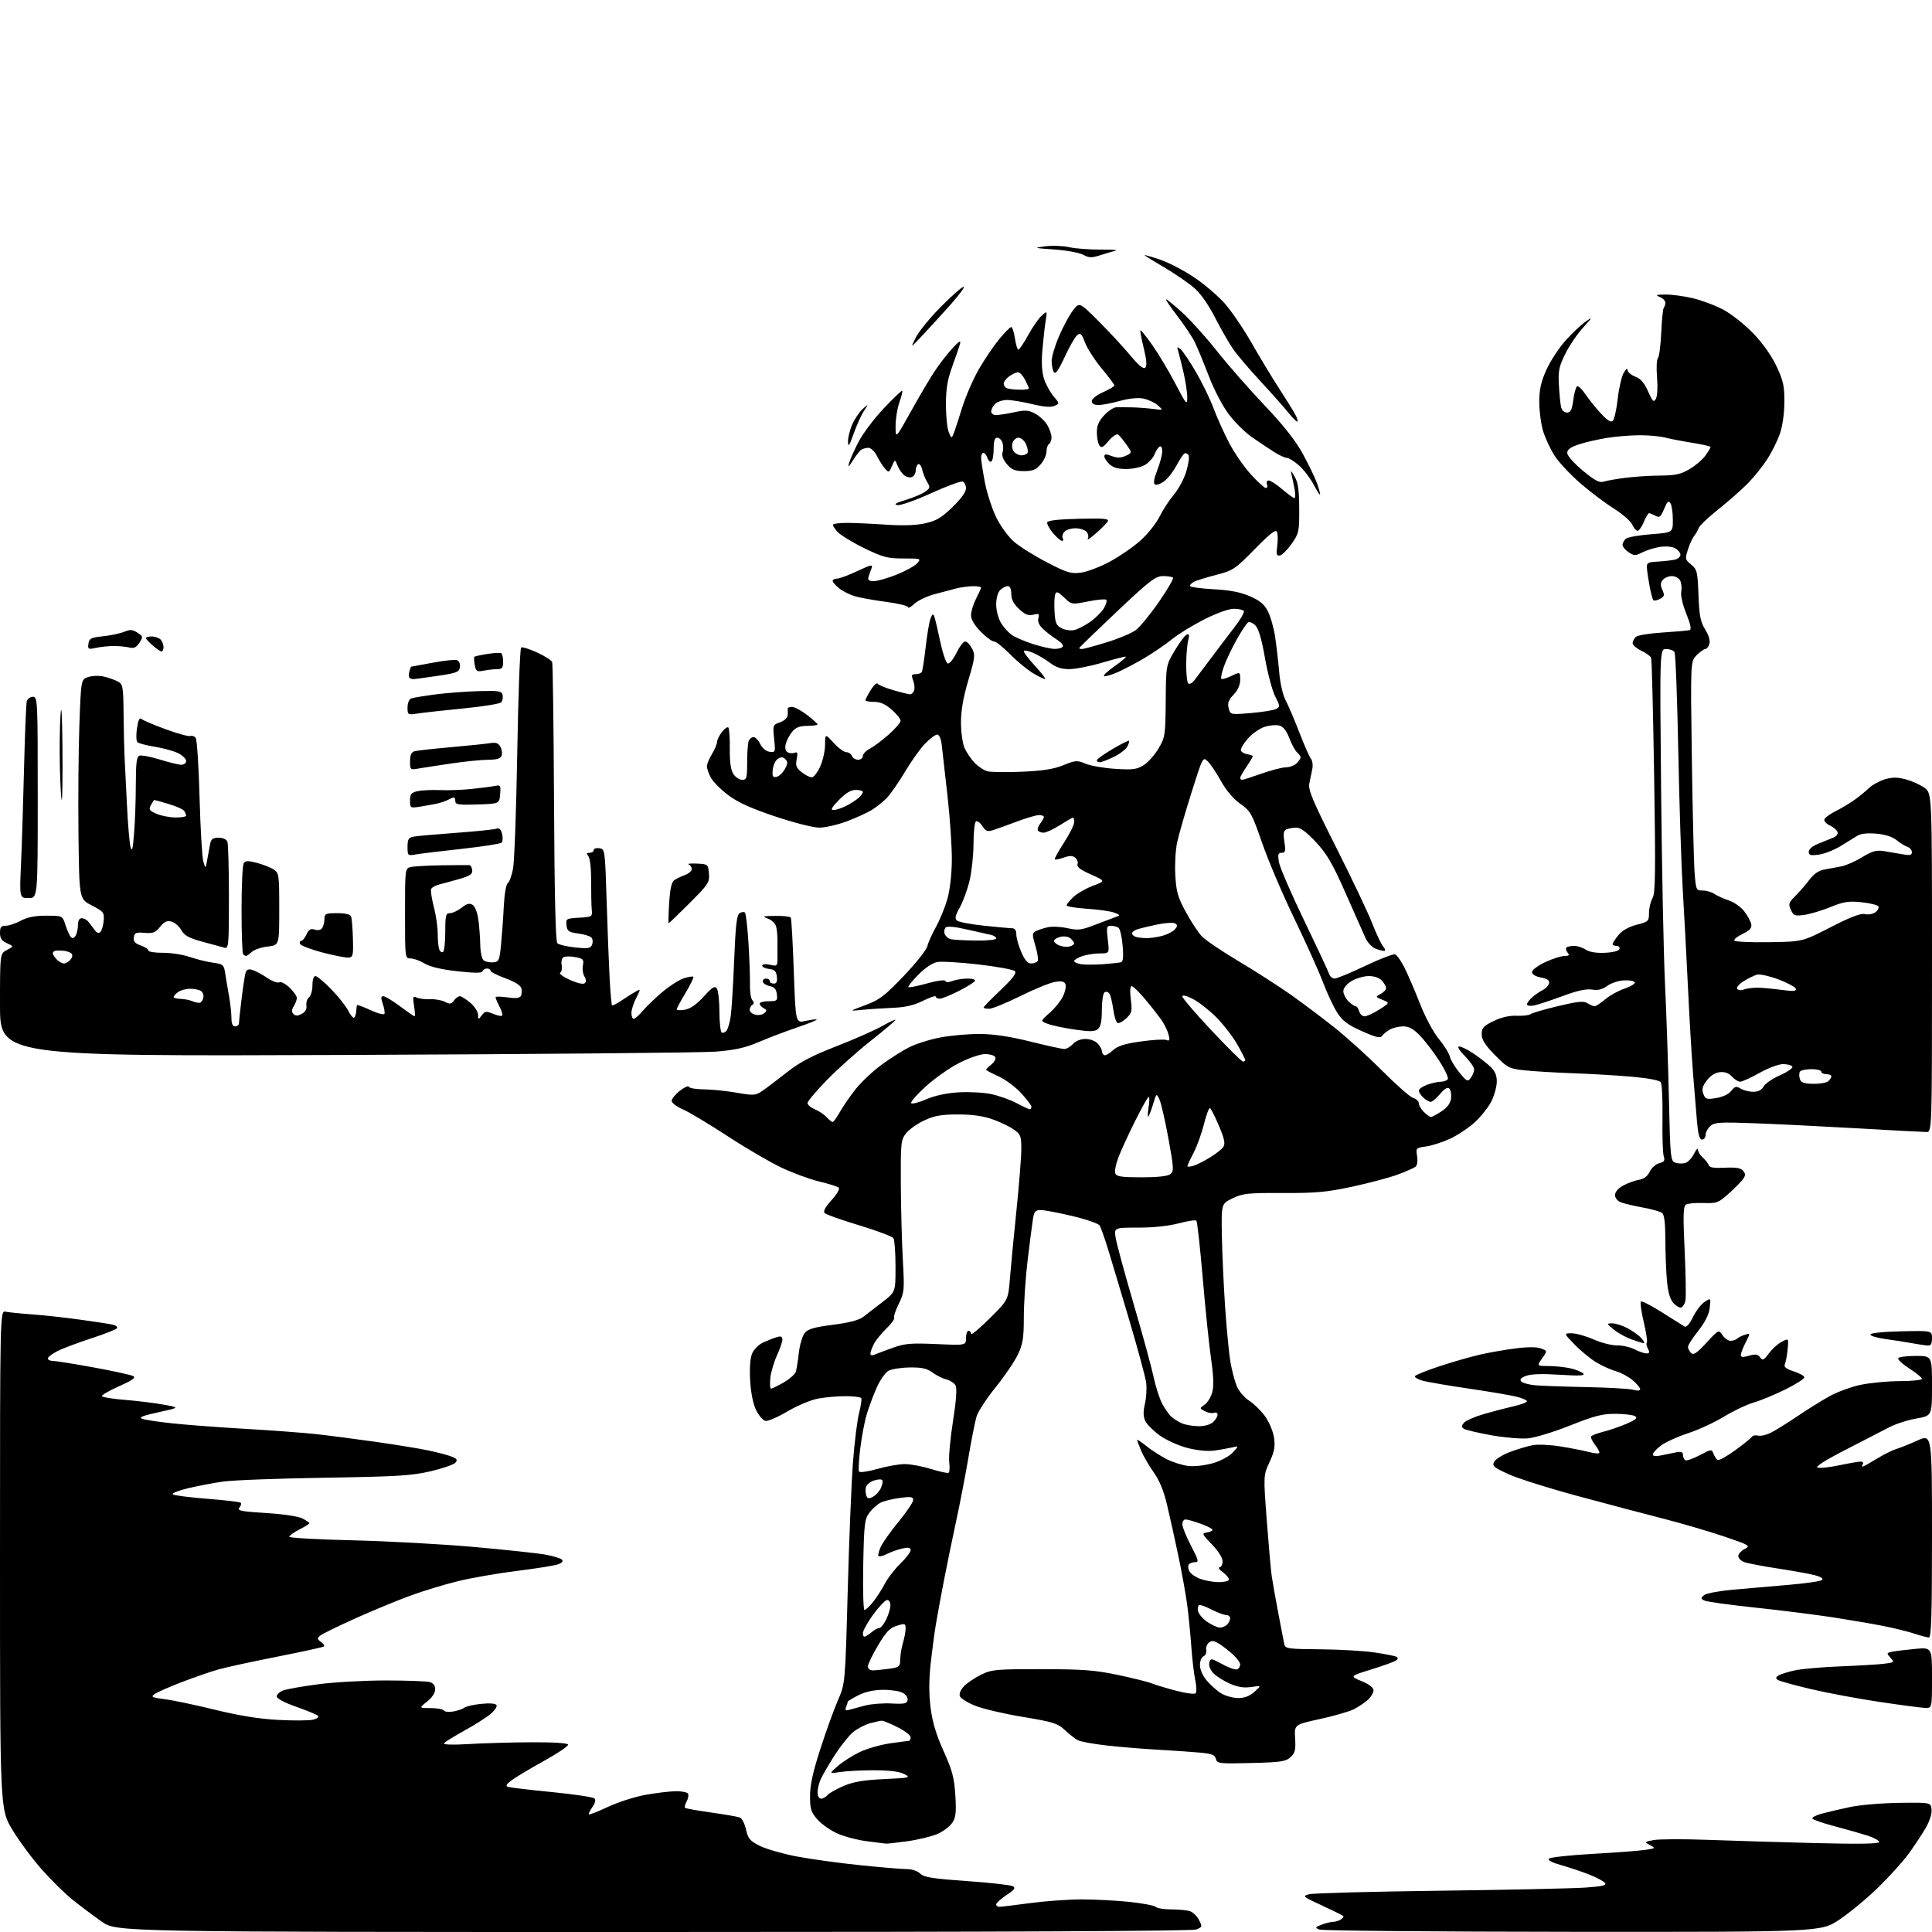 <?xml version="1.0" encoding="UTF-8" standalone="no"?>
<svg 
  version="1.1" 
  xmlns="http://www.w3.org/2000/svg" 
  xmlns:xlink="http://www.w3.org/1999/xlink" 
  xmlns:svg="http://www.w3.org/2000/svg"
  xmlns:rdf="http://www.w3.org/1999/02/22-rdf-syntax-ns#"
  xmlns:cc="http://creativecommons.org/ns#"
  xmlns:dc="http://purl.org/dc/elements/1.1/"
  viewBox="0 0 768 768"
  width="768"
  height="768"
>
<style>svg {background-color: white; }</style>"
<path stroke="none" fill="black" fill-rule="evenodd" d="M259.60,768.00C46.33,768.00 46.33,768.00 40.46,763.88C37.23,761.62 32.09,757.78 29.04,755.34C25.99,752.91 20.42,747.45 16.67,743.21C12.91,738.97 7.62,731.84 4.92,727.36C0.00,719.22 0.00,719.22 0.00,620.09C0.00,520.96 0.00,520.96 2.25,521.43C3.49,521.68 8.32,522.17 13.00,522.51C17.68,522.85 26.22,523.79 32.00,524.60C37.78,525.40 43.53,526.28 44.79,526.56C46.05,526.83 46.83,527.47 46.52,527.97C46.21,528.47 41.60,530.29 36.27,532.02C30.94,533.76 24.87,536.04 22.79,537.11C20.71,538.17 19.00,539.48 19.00,540.02C19.00,540.56 19.95,541.00 21.11,541.00C22.27,541.00 29.58,542.17 37.36,543.60C45.14,545.02 52.17,546.57 53.00,547.03C54.10,547.65 52.59,548.72 47.28,551.08C43.30,552.84 40.26,554.62 40.52,555.03C40.78,555.45 44.93,556.10 49.74,556.48C54.56,556.87 61.42,557.71 65.00,558.36C71.50,559.53 71.50,559.53 63.00,561.39C56.66,562.77 55.02,563.43 56.54,564.01C57.66,564.43 63.28,565.26 69.04,565.86C74.79,566.46 87.83,567.43 98.00,568.02C108.17,568.61 120.55,569.53 125.50,570.07C130.45,570.61 141.03,571.97 149.00,573.11C156.97,574.24 166.44,575.77 170.02,576.52C173.61,577.27 177.82,578.36 179.38,578.96C181.64,579.81 181.98,580.31 181.07,581.41C180.44,582.17 176.00,583.72 171.21,584.84C163.67,586.61 158.02,586.96 129.00,587.42C110.57,587.71 92.35,588.40 88.50,588.97C84.65,589.53 78.43,590.72 74.68,591.62C70.92,592.52 68.22,593.60 68.68,594.02C69.13,594.44 75.26,595.23 82.31,595.78C89.35,596.33 95.38,597.04 95.70,597.37C96.02,597.69 95.77,598.58 95.13,599.34C94.17,600.50 95.87,600.84 105.71,601.45C112.58,601.87 118.58,602.77 120.21,603.61C121.75,604.40 123.00,605.26 123.00,605.51C123.00,605.76 121.20,606.88 119.00,608.00C116.80,609.12 115.00,610.42 115.00,610.88C115.00,611.34 126.36,611.98 140.25,612.30C154.14,612.63 175.85,613.82 188.50,614.95C201.15,616.08 213.95,617.45 216.95,618.01C219.95,618.56 222.84,619.44 223.37,619.97C223.98,620.58 223.45,621.25 221.91,621.82C220.59,622.32 213.28,623.49 205.69,624.44C198.09,625.38 187.51,627.21 182.19,628.50C176.86,629.80 168.22,632.42 163.00,634.34C157.78,636.26 147.94,640.33 141.13,643.39C134.33,646.45 128.11,649.50 127.29,650.17C126.01,651.24 126.04,651.56 127.59,652.69C128.56,653.40 129.13,654.20 128.86,654.47C128.59,654.74 120.30,656.56 110.43,658.51C100.57,660.45 90.03,662.74 87.00,663.58C83.97,664.43 77.39,666.70 72.36,668.62C67.33,670.55 62.41,672.71 61.43,673.43C59.87,674.57 60.38,674.82 65.52,675.46C68.75,675.86 77.71,677.75 85.44,679.65C95.05,682.00 103.02,683.29 110.60,683.69C116.71,684.02 122.96,683.98 124.50,683.59C126.08,683.19 126.90,682.52 126.39,682.04C125.90,681.57 122.01,679.97 117.75,678.47C113.09,676.83 110.00,675.18 110.00,674.35C110.00,673.58 111.14,672.52 112.54,671.98C113.94,671.45 120.26,670.34 126.59,669.51C132.92,668.68 144.94,668.01 153.30,668.01C161.66,668.02 169.51,668.30 170.75,668.63C172.26,669.04 173.00,669.99 173.00,671.54C173.00,672.96 171.74,674.85 169.75,676.42C166.50,678.98 166.50,678.98 171.19,678.99C173.77,679.00 176.15,679.44 176.48,679.97C176.81,680.50 178.52,680.66 180.29,680.33C182.05,679.99 184.03,679.30 184.68,678.79C185.33,678.29 188.31,677.62 191.29,677.31C194.57,676.97 196.98,677.16 197.37,677.78C197.72,678.35 196.66,679.95 195.02,681.33C193.38,682.71 188.67,685.70 184.54,687.98C180.42,690.25 176.80,692.52 176.49,693.02C176.16,693.55 180.15,693.67 186.21,693.29C191.87,692.95 203.03,692.63 211.00,692.58C219.85,692.53 225.63,692.89 225.83,693.50C226.01,694.05 221.69,696.98 216.22,700.00C210.75,703.02 204.98,706.48 203.39,707.68C201.22,709.32 200.87,709.97 202.00,710.33C202.82,710.59 210.67,711.52 219.43,712.38C228.19,713.25 235.78,714.38 236.30,714.90C236.88,715.48 236.62,716.71 235.62,718.14C234.73,719.41 234.00,720.77 234.00,721.17C234.00,721.57 237.33,720.32 241.41,718.38C245.51,716.44 252.32,714.24 256.66,713.47C260.97,712.70 266.39,712.05 268.69,712.03C271.00,712.02 273.15,712.44 273.49,712.98C273.82,713.52 273.59,714.91 272.97,716.06C272.35,717.22 272.05,718.38 272.31,718.64C272.57,718.90 277.23,719.74 282.66,720.50C288.09,721.26 293.24,722.15 294.09,722.48C294.94,722.81 296.05,724.97 296.57,727.29C297.38,730.94 298.11,731.80 302.07,733.77C304.59,735.02 311.11,736.90 316.57,737.95C322.03,739.00 333.37,740.56 341.76,741.43C350.15,742.29 358.59,743.00 360.51,743.00C362.53,743.00 364.75,743.75 365.78,744.78C367.24,746.24 370.63,746.78 384.31,747.75C393.52,748.40 401.74,749.32 402.59,749.79C403.82,750.48 403.32,751.18 400.06,753.34C397.83,754.82 396.00,756.47 396.00,757.01C396.00,757.56 396.56,758.00 397.25,757.99C397.94,757.99 403.45,757.32 409.50,756.51C415.55,755.70 424.77,755.04 430.00,755.04C435.23,755.04 443.76,755.48 448.96,756.03C454.17,756.58 458.87,757.47 459.41,758.01C459.96,758.56 462.67,759.01 465.45,759.01C468.23,759.02 471.53,759.30 472.79,759.64C474.05,759.98 475.75,761.55 476.57,763.14C478.01,765.92 477.97,766.06 475.47,767.01C473.79,767.65 397.56,768.00 259.60,768.00zM625.17,767.93C570.90,767.89 525.60,767.49 524.50,767.04C522.64,766.28 522.70,766.14 525.32,765.11C526.86,764.50 528.89,763.99 529.82,763.98C530.74,763.98 532.16,763.55 532.97,763.04C533.78,762.53 534.23,761.90 533.97,761.64C533.71,761.38 529.90,759.50 525.50,757.46C517.75,753.87 517.60,753.72 520.50,752.98C522.15,752.55 545.55,751.93 572.50,751.59C599.45,751.25 625.44,750.69 630.26,750.34C637.13,749.85 638.79,749.45 637.97,748.46C637.39,747.77 634.58,746.28 631.71,745.15C628.84,744.01 623.87,742.35 620.65,741.45C616.88,740.38 615.14,739.46 615.77,738.83C616.30,738.30 624.11,737.45 633.12,736.94C642.13,736.44 651.48,735.73 653.90,735.38C658.15,734.75 658.22,734.69 655.91,733.45C653.57,732.20 653.59,732.17 657.42,731.45C659.56,731.05 669.23,731.01 678.90,731.37C688.58,731.73 707.86,732.31 721.75,732.66C739.30,733.09 747.00,732.96 747.00,732.22C747.00,731.64 744.86,730.48 742.25,729.64C739.64,728.81 733.78,727.14 729.24,725.95C724.70,724.75 720.75,723.40 720.46,722.93C720.17,722.47 721.87,721.57 724.22,720.94C726.57,720.31 731.65,719.12 735.50,718.31C739.35,717.49 748.12,716.75 755.00,716.66C767.50,716.50 767.50,716.50 767.82,719.29C768.02,721.00 767.08,723.91 765.40,726.79C763.89,729.38 760.84,733.98 758.63,737.00C756.42,740.02 750.99,746.02 746.58,750.33C742.16,754.64 735.24,760.37 731.19,763.08C723.83,768.00 723.83,768.00 625.17,767.93zM352.18,732.87C351.80,732.80 348.54,732.39 344.91,731.97C341.29,731.54 336.00,730.20 333.16,728.97C330.31,727.75 326.64,725.21 324.99,723.34C322.38,720.36 322.00,719.17 322.00,713.92C322.00,709.62 323.16,704.31 326.11,695.21C328.36,688.22 331.51,679.51 333.10,675.85C335.98,669.21 335.98,669.21 336.98,632.35C337.52,612.08 338.47,589.03 339.08,581.11C339.69,573.20 340.78,564.43 341.51,561.63C342.23,558.82 342.62,556.19 342.36,555.77C342.09,555.34 339.27,555.00 336.08,555.00C332.89,555.00 327.94,555.44 325.09,555.98C322.24,556.52 316.80,558.81 313.01,561.07C309.21,563.32 305.29,565.02 304.30,564.83C303.31,564.65 301.63,562.72 300.57,560.55C299.37,558.10 298.48,553.66 298.20,548.82C297.91,543.95 298.20,539.93 298.96,538.09C299.64,536.45 301.59,534.49 303.34,533.68C305.08,532.88 307.51,531.92 308.75,531.54C310.44,531.03 311.00,531.27 311.00,532.49C311.00,533.38 310.03,536.22 308.85,538.80C307.67,541.39 306.49,545.41 306.22,547.75C305.96,550.09 306.10,552.00 306.53,552.00C306.97,552.00 309.25,550.87 311.60,549.50C313.95,548.12 316.10,546.21 316.37,545.25C316.65,544.29 317.19,540.90 317.56,537.71C317.93,534.53 318.98,531.01 319.89,529.89C321.18,528.30 323.64,527.58 331.11,526.62C337.62,525.79 341.49,524.77 343.19,523.45C344.57,522.38 348.02,519.72 350.85,517.54C356.00,513.57 356.00,513.57 355.98,503.54C355.98,498.02 355.61,492.93 355.16,492.23C354.72,491.53 348.62,489.22 341.61,487.11C334.60,484.99 328.40,482.80 327.84,482.24C327.14,481.54 328.00,479.90 330.56,477.06C332.69,474.71 333.92,472.56 333.41,472.11C332.91,471.67 329.45,470.57 325.71,469.68C321.98,468.79 315.23,466.32 310.71,464.19C306.20,462.06 296.47,456.38 289.11,451.56C281.74,446.75 273.75,441.97 271.36,440.94C268.96,439.91 267.00,438.41 267.00,437.61C267.00,436.80 268.46,435.00 270.25,433.60C272.04,432.20 273.65,431.49 273.83,432.02C274.02,432.56 276.72,433.02 279.83,433.04C282.95,433.06 288.78,433.65 292.78,434.36C299.42,435.52 300.31,435.48 302.78,433.83C304.28,432.83 308.65,429.53 312.50,426.49C317.91,422.22 322.44,419.82 332.50,415.90C339.65,413.11 347.86,409.49 350.75,407.84C353.64,406.20 356.00,405.10 356.00,405.41C356.00,405.71 351.61,409.42 346.25,413.65C340.89,417.88 333.01,424.92 328.75,429.29C324.49,433.66 321.00,437.80 321.00,438.50C321.00,439.19 322.32,440.30 323.93,440.97C325.54,441.64 327.63,443.04 328.58,444.09C329.53,445.14 330.61,446.00 330.97,446.00C331.33,446.00 332.64,444.21 333.86,442.03C335.09,439.85 337.90,435.78 340.11,432.98C342.31,430.19 346.90,425.86 350.31,423.35C353.71,420.84 358.68,417.68 361.35,416.33C364.02,414.97 369.57,413.22 373.69,412.43C377.81,411.64 384.85,411.01 389.34,411.02C394.97,411.04 401.22,411.97 409.50,414.02C416.10,415.66 422.22,417.00 423.10,417.00C423.97,417.00 425.50,416.10 426.50,415.00C427.59,413.80 429.58,413.00 431.50,413.00C433.32,413.00 435.40,413.79 436.35,414.83C437.26,415.83 438.00,417.16 438.00,417.77C438.00,418.38 438.39,419.13 438.87,419.42C439.35,419.72 440.90,418.90 442.30,417.59C444.25,415.79 446.89,414.94 453.44,414.01C458.15,413.34 462.74,413.07 463.62,413.41C464.93,413.91 465.10,413.54 464.54,411.32C464.17,409.84 462.92,407.24 461.76,405.56C460.60,403.88 457.67,400.14 455.25,397.25C452.83,394.36 450.40,392.00 449.85,392.00C449.23,392.00 449.11,394.00 449.51,397.25C450.10,402.00 449.93,402.72 447.66,404.85C446.28,406.15 444.71,406.94 444.17,406.60C443.63,406.27 442.89,403.84 442.53,401.20C442.16,398.56 441.50,395.81 441.05,395.07C440.59,394.34 439.72,394.05 439.11,394.43C438.49,394.82 438.00,397.88 438.00,401.44C438.00,405.98 437.56,408.12 436.42,409.07C435.15,410.12 433.31,410.16 427.17,409.26C422.95,408.65 418.16,407.63 416.52,407.01C413.55,405.88 413.55,405.88 417.20,402.69C419.20,400.94 421.59,398.00 422.50,396.16C423.40,394.32 423.88,392.13 423.55,391.28C423.11,390.13 422.07,389.89 419.36,390.33C417.38,390.65 411.18,393.18 405.59,395.96C399.99,398.73 394.42,401.00 393.21,401.00C391.99,401.00 391.00,400.77 391.00,400.49C391.00,400.21 394.04,397.09 397.75,393.57C402.63,388.92 404.20,386.84 403.42,386.04C402.82,385.43 396.33,384.24 389.00,383.39C381.66,382.54 374.25,382.11 372.53,382.43C370.66,382.78 367.64,384.81 365.01,387.49C362.60,389.95 360.83,392.16 361.08,392.41C361.33,392.66 364.67,391.99 368.51,390.93C372.53,389.81 375.63,389.39 375.81,389.94C376.02,390.55 377.05,390.55 378.63,389.95C380.01,389.43 382.70,389.00 384.62,389.00C386.75,389.00 387.87,389.40 387.49,390.02C387.14,390.58 384.20,392.38 380.96,394.02C377.71,395.66 374.37,397.00 373.53,397.00C372.69,397.00 372.00,396.62 372.00,396.15C372.00,395.69 369.71,396.44 366.91,397.83C363.21,399.66 359.85,400.43 354.66,400.64C350.72,400.81 345.25,401.17 342.50,401.45C337.50,401.97 337.50,401.97 344.00,399.55C349.64,397.45 351.65,395.92 359.26,387.95C364.08,382.90 368.30,377.58 368.64,376.13C368.98,374.68 370.51,371.25 372.04,368.50C373.57,365.75 375.60,360.81 376.55,357.53C377.59,353.92 378.31,347.78 378.37,342.03C378.42,336.79 377.65,325.30 376.66,316.50C375.67,307.70 374.64,298.59 374.37,296.25C374.07,293.64 373.37,292.00 372.55,292.00C371.82,292.00 369.67,293.60 367.77,295.56C365.86,297.52 362.23,302.62 359.69,306.89C357.14,311.17 353.86,315.87 352.39,317.34C350.92,318.81 348.27,320.91 346.51,321.99C344.75,323.08 340.30,325.11 336.63,326.49C332.96,327.87 328.03,329.00 325.69,329.00C323.28,329.00 315.58,327.04 308.09,324.53C298.38,321.27 293.30,318.96 289.39,316.01C286.44,313.78 283.35,310.64 282.51,309.03C281.68,307.42 281.00,305.41 281.00,304.57C281.00,303.73 281.90,301.57 283.00,299.77C284.09,297.97 285.00,295.82 285.02,295.00C285.03,294.18 285.90,292.38 286.95,291.01C288.00,289.65 289.16,288.83 289.53,289.19C289.89,289.56 290.15,293.35 290.11,297.62C290.05,302.98 290.50,306.11 291.54,307.70C292.37,308.96 293.94,310.00 295.02,310.00C296.80,310.00 297.00,309.31 297.00,303.08C297.00,299.28 297.27,295.45 297.61,294.58C297.94,293.71 298.82,293.00 299.55,293.00C300.29,293.00 301.48,294.24 302.20,295.75C302.99,297.38 304.49,298.64 305.91,298.84C308.24,299.17 308.28,299.04 307.73,293.66C307.17,288.26 307.22,288.12 310.08,287.12C311.76,286.54 313.05,285.34 313.12,284.30C313.18,283.31 313.18,282.16 313.12,281.75C313.05,281.34 313.82,281.00 314.82,281.00C315.82,281.00 318.52,282.45 320.82,284.21C323.12,285.98 325.00,287.67 325.00,287.96C325.00,288.26 323.14,288.52 320.87,288.55C317.79,288.59 316.26,289.20 314.86,290.93C313.82,292.21 312.69,294.37 312.35,295.73C311.96,297.28 312.22,298.52 313.02,299.01C313.74,299.45 314.99,299.56 315.82,299.24C317.03,298.78 317.20,299.27 316.69,301.79C316.18,304.37 316.52,305.26 318.67,306.95C320.10,308.08 321.91,309.00 322.68,309.00C323.46,309.00 324.97,307.09 326.03,304.75C327.09,302.41 327.97,298.50 327.98,296.05C328.00,291.61 328.00,291.61 331.38,295.30C333.25,297.34 335.51,299.00 336.42,299.00C337.32,299.00 338.32,299.67 338.64,300.50C338.95,301.32 340.07,302.00 341.11,302.00C342.15,302.00 343.00,301.34 343.00,300.53C343.00,299.71 344.24,298.41 345.75,297.63C347.26,296.84 350.64,294.32 353.25,292.02C355.86,289.71 358.00,287.24 358.00,286.52C358.00,285.80 356.41,283.81 354.47,282.10C351.97,279.91 349.92,279.00 347.47,279.00C345.56,279.00 344.00,278.72 344.00,278.37C344.00,278.02 344.96,276.18 346.14,274.28C347.31,272.38 348.55,271.25 348.89,271.78C349.22,272.30 352.04,273.47 355.15,274.37C358.26,275.27 361.25,276.00 361.80,276.00C362.34,276.00 363.05,275.32 363.36,274.49C363.68,273.66 363.52,271.86 363.00,270.49C362.19,268.37 362.34,268.00 363.97,268.00C365.02,268.00 366.12,267.61 366.42,267.14C366.71,266.66 367.41,262.20 367.97,257.22C368.54,252.25 369.40,247.12 369.90,245.84C370.59,244.05 370.94,243.86 371.38,245.00C371.70,245.82 372.76,250.29 373.73,254.92C374.70,259.55 376.05,263.52 376.73,263.75C377.41,263.97 378.95,262.11 380.18,259.58C381.40,257.06 382.97,255.00 383.67,255.00C384.37,255.00 385.60,256.26 386.40,257.80C387.72,260.36 387.59,261.45 384.92,270.43C382.92,277.15 382.00,282.44 382.00,287.16C382.00,290.96 382.63,295.51 383.40,297.28C384.17,299.05 385.98,301.73 387.43,303.24C388.88,304.74 391.20,306.26 392.59,306.61C393.98,306.96 400.16,307.03 406.31,306.77C414.53,306.41 418.88,305.73 422.71,304.18C427.55,302.21 428.16,302.17 431.56,303.59C433.56,304.43 438.87,305.34 443.35,305.63C450.35,306.07 451.95,305.86 454.67,304.13C456.42,303.03 459.06,300.04 460.56,297.49C463.15,293.08 463.28,292.20 463.39,278.66C463.50,264.47 463.50,264.47 467.00,258.57C468.93,255.32 471.08,252.47 471.79,252.24C472.76,251.91 472.89,252.52 472.32,254.65C471.90,256.22 471.55,260.50 471.53,264.17C471.51,267.83 471.88,271.21 472.34,271.67C472.80,272.13 473.92,271.53 474.84,270.35C475.75,269.17 478.63,265.35 481.23,261.85C483.83,258.36 488.00,252.87 490.48,249.66C492.97,246.45 494.75,243.41 494.44,242.91C494.13,242.41 492.35,242.00 490.47,242.00C488.46,242.00 483.68,243.71 478.78,246.18C474.23,248.48 468.48,252.00 466.00,254.01C463.52,256.01 458.73,259.31 455.35,261.34C451.96,263.37 447.11,265.95 444.55,267.08C442.00,268.21 439.45,268.98 438.89,268.80C438.33,268.61 440.26,266.78 443.18,264.74C446.11,262.69 448.03,261.01 447.45,261.01C446.87,261.00 442.60,262.12 437.95,263.48C433.30,264.84 427.52,265.97 425.09,265.98C421.89,265.99 419.78,265.30 417.34,263.45C415.50,262.05 412.42,260.24 410.50,259.44C408.57,258.63 407.00,258.40 407.00,258.92C407.00,259.45 408.99,262.04 411.42,264.69C413.85,267.33 415.67,269.66 415.46,269.87C415.26,270.08 413.16,269.10 410.80,267.70C408.43,266.30 404.27,262.87 401.54,260.08C398.81,257.29 395.93,255.00 395.13,255.00C394.34,255.00 391.96,253.24 389.84,251.08C387.36,248.55 386.00,246.23 386.00,244.54C386.00,243.10 386.90,240.16 388.00,238.00C389.10,235.84 390.00,233.84 390.00,233.54C390.00,233.24 388.54,233.01 386.75,233.02C384.96,233.04 381.93,233.45 380.00,233.94C378.07,234.43 374.12,235.48 371.21,236.28C368.30,237.08 364.81,238.77 363.46,240.04C362.11,241.31 361.00,241.91 361.00,241.38C361.00,240.84 357.06,239.88 352.25,239.25C347.44,238.61 341.86,237.61 339.87,237.03C337.87,236.45 335.05,235.04 333.62,233.91C332.18,232.78 331.00,231.44 331.00,230.93C331.00,230.42 331.79,230.00 332.75,230.00C333.71,230.00 337.36,228.64 340.86,226.99C346.10,224.51 347.09,224.29 346.50,225.74C346.10,226.71 345.55,228.29 345.27,229.25C344.88,230.60 345.37,231.00 347.37,231.00C348.81,231.00 352.87,229.84 356.40,228.43C359.93,227.02 363.60,224.99 364.56,223.93C366.27,222.04 366.16,222.00 359.13,222.00C352.78,222.00 351.00,221.53 343.59,217.93C338.98,215.69 334.19,212.76 332.94,211.43C331.68,210.10 330.91,208.75 331.23,208.44C331.54,208.13 333.98,207.87 336.65,207.86C339.32,207.85 346.19,208.16 351.91,208.54C358.92,209.02 364.11,208.85 367.79,208.02C372.19,207.04 374.29,205.80 378.62,201.59C381.95,198.37 384.00,195.54 384.00,194.16C384.00,192.94 383.42,191.71 382.70,191.44C381.99,191.16 376.36,193.23 370.20,196.04C364.03,198.85 357.99,200.98 356.75,200.78C355.13,200.52 356.04,199.95 360.00,198.75C363.02,197.82 366.51,196.36 367.74,195.48C369.75,194.06 369.84,193.67 368.61,191.70C367.86,190.49 366.95,188.24 366.59,186.71C366.23,185.17 365.50,184.19 364.97,184.52C364.44,184.85 364.00,186.01 364.00,187.09C364.00,188.18 363.32,189.32 362.49,189.64C361.66,189.96 360.26,189.63 359.38,188.90C358.51,188.18 357.33,186.44 356.77,185.04C355.75,182.50 355.75,182.50 354.56,185.28C353.43,187.92 353.29,187.97 351.81,186.28C350.95,185.30 349.50,183.04 348.59,181.25C347.69,179.46 346.17,178.01 345.22,178.02C344.28,178.02 342.99,178.36 342.38,178.77C341.76,179.17 340.26,181.07 339.05,183.00C337.30,185.77 336.99,185.98 337.54,184.00C337.92,182.62 339.64,178.80 341.36,175.51C343.09,172.21 347.60,166.24 351.40,162.24C355.19,158.23 358.46,155.12 358.66,155.32C358.86,155.52 358.34,157.61 357.51,159.97C356.68,162.32 356.00,166.56 356.01,169.38C356.01,174.50 356.01,174.50 362.08,163.59C365.41,157.60 369.66,150.40 371.52,147.59C373.38,144.79 376.54,140.70 378.55,138.50C381.02,135.79 382.03,135.14 381.67,136.50C381.39,137.60 380.00,141.65 378.60,145.50C376.65,150.84 376.04,154.44 376.02,160.68C376.01,165.19 376.50,170.14 377.11,171.68C378.14,174.30 378.28,174.36 379.03,172.50C379.48,171.40 381.01,166.75 382.44,162.16C383.86,157.57 386.89,150.59 389.17,146.66C391.45,142.72 395.09,137.36 397.25,134.75C399.42,132.14 401.54,130.00 401.98,130.00C402.42,130.00 403.08,132.03 403.45,134.50C403.82,136.97 404.44,139.00 404.83,139.00C405.22,139.00 406.98,136.38 408.73,133.19C410.49,129.99 412.91,126.50 414.11,125.44C416.30,123.50 416.30,123.50 415.63,127.76C415.27,130.11 414.69,135.32 414.35,139.35C413.95,144.18 414.17,148.00 415.01,150.58C415.71,152.74 417.40,155.83 418.76,157.46C421.22,160.41 421.22,160.42 419.14,161.35C417.72,161.98 414.87,161.75 410.28,160.64C406.55,159.73 402.07,159.00 400.32,159.00C398.57,159.00 396.44,159.71 395.57,160.57C394.71,161.44 394.00,162.79 394.00,163.57C394.00,164.36 394.88,165.00 395.95,165.00C397.02,165.00 400.26,164.49 403.14,163.88C407.60,162.92 408.85,163.00 411.51,164.44C413.23,165.36 415.40,167.40 416.32,168.96C417.24,170.53 418.00,172.73 418.00,173.85C418.00,174.97 417.55,176.16 417.00,176.50C416.45,176.84 416.00,178.19 416.00,179.50C416.00,180.82 414.96,183.10 413.68,184.58C411.83,186.74 410.50,187.27 407.00,187.27C403.48,187.27 402.17,186.74 400.28,184.54C398.78,182.79 398.15,181.12 398.53,179.90C398.86,178.86 398.85,177.10 398.50,176.00C398.15,174.90 397.22,174.00 396.43,174.00C395.40,174.00 395.00,175.25 395.00,178.44C395.00,180.88 394.58,183.14 394.07,183.46C393.56,183.77 392.86,183.12 392.50,182.01C392.15,180.91 391.45,180.00 390.93,180.00C390.42,180.00 390.00,180.86 390.00,181.91C390.00,182.96 390.67,187.35 391.49,191.66C392.31,195.97 394.36,202.29 396.04,205.71C397.78,209.26 400.84,213.42 403.20,215.44C405.46,217.37 411.35,221.05 416.29,223.60C424.29,227.73 425.76,228.17 429.76,227.62C432.23,227.28 437.38,225.32 441.21,223.25C445.03,221.19 450.49,217.43 453.33,214.89C456.18,212.36 459.59,208.08 460.92,205.39C462.25,202.70 464.86,198.71 466.71,196.53C468.56,194.34 470.76,190.19 471.60,187.29C472.45,184.39 472.84,181.55 472.48,180.96C472.11,180.37 471.43,180.03 470.95,180.20C470.48,180.36 469.04,182.49 467.75,184.92C466.47,187.35 464.25,190.22 462.81,191.29C461.37,192.36 459.72,192.94 459.13,192.58C458.41,192.13 458.70,190.30 460.03,186.92C461.11,184.17 462.00,180.79 462.00,179.40C462.00,177.88 461.58,177.14 460.94,177.54C460.35,177.90 459.47,179.25 458.98,180.54C458.49,181.84 456.90,183.67 455.45,184.63C453.93,185.62 450.76,186.39 448.01,186.43C444.62,186.48 442.59,185.94 441.11,184.60C439.95,183.55 439.00,182.12 439.00,181.43C439.00,180.46 439.66,180.42 441.93,181.28C444.11,182.10 445.52,182.08 447.46,181.20C450.07,180.01 450.07,180.01 447.78,176.76C446.53,174.97 445.05,173.16 444.50,172.74C443.95,172.33 442.25,173.45 440.72,175.24C438.41,177.95 437.77,178.24 436.98,177.00C436.46,176.18 436.02,173.86 436.02,171.86C436.00,169.20 436.79,167.37 438.90,165.11C440.50,163.40 442.63,161.96 443.65,161.91C444.67,161.86 447.52,161.87 450.00,161.93C452.48,161.99 456.30,162.28 458.50,162.57C462.50,163.09 462.50,163.09 460.18,161.08C458.90,159.97 456.29,158.77 454.38,158.41C452.27,158.02 448.65,158.40 445.14,159.38C441.97,160.27 438.16,161.00 436.68,161.00C434.92,161.00 434.00,160.47 434.00,159.44C434.00,158.56 435.95,157.03 438.50,155.90C440.98,154.80 442.99,153.59 442.97,153.20C442.96,152.82 440.71,149.80 437.96,146.50C435.22,143.21 432.25,138.59 431.35,136.25C429.96,132.61 429.50,132.17 428.19,133.24C427.35,133.93 425.11,137.83 423.23,141.90C420.74,147.28 419.56,148.92 418.92,147.90C418.43,147.13 418.04,145.15 418.04,143.50C418.05,141.85 419.36,137.43 420.97,133.68C422.57,129.92 425.05,125.32 426.47,123.45C429.07,120.04 429.07,120.04 436.71,127.68C440.92,131.88 446.57,137.99 449.29,141.25C452.72,145.37 454.54,146.86 455.27,146.13C455.99,145.41 455.80,143.04 454.65,138.38C453.74,134.69 453.15,131.51 453.34,131.32C453.54,131.13 455.67,133.79 458.10,137.23C460.52,140.66 464.62,147.53 467.22,152.49C471.58,160.81 471.94,161.23 471.95,158.00C471.96,156.07 471.29,151.57 470.46,148.00C469.62,144.43 468.66,140.60 468.33,139.51C467.79,137.78 467.92,137.69 469.31,138.84C470.19,139.57 472.92,143.62 475.38,147.83C477.85,152.05 481.01,158.57 482.41,162.32C483.81,166.06 486.63,172.31 488.67,176.19C490.71,180.08 494.59,185.68 497.29,188.63C499.99,191.58 502.65,194.00 503.21,194.00C503.76,194.00 503.95,193.33 503.64,192.50C503.31,191.64 503.62,191.00 504.35,191.00C505.06,191.00 507.48,192.57 509.73,194.50C511.98,196.43 514.14,198.00 514.54,198.00C514.94,198.00 515.00,196.54 514.67,194.75C514.34,192.96 513.81,190.38 513.48,189.00C512.94,186.73 513.04,186.77 514.65,189.50C516.01,191.80 516.43,194.77 516.46,202.16C516.50,211.33 516.35,212.03 513.46,216.15C511.78,218.54 509.68,220.63 508.79,220.80C507.45,221.06 507.27,220.43 507.71,217.10C508.01,214.90 507.98,212.38 507.64,211.50C507.17,210.28 505.07,211.90 498.76,218.31C490.94,226.26 490.13,226.81 483.50,228.52C479.65,229.51 475.71,230.72 474.75,231.20C473.79,231.68 473.00,232.44 473.00,232.90C473.00,233.35 477.16,233.95 482.25,234.22C488.83,234.57 493.03,235.37 496.80,237.00C500.85,238.75 502.56,240.18 504.02,243.03C505.07,245.09 506.36,249.64 506.88,253.14C507.41,256.64 508.13,262.95 508.50,267.16C508.87,271.56 509.95,276.30 511.02,278.30C512.05,280.21 514.50,285.96 516.48,291.08C518.45,296.19 520.55,300.96 521.15,301.68C521.74,302.40 521.97,304.22 521.65,305.74C521.33,307.26 520.80,309.85 520.47,311.50C519.97,313.98 521.83,318.40 531.21,337.00C537.45,349.38 543.86,362.88 545.46,367.00C547.06,371.12 549.03,375.29 549.84,376.25C550.71,377.28 550.86,378.00 550.22,378.00C549.62,378.00 548.04,377.59 546.72,377.08C545.39,376.58 543.62,374.67 542.78,372.83C541.94,371.00 538.40,363.00 534.90,355.06C529.75,343.37 527.51,339.51 523.16,334.81C519.60,330.96 517.01,329.00 515.47,329.00C514.20,329.00 512.43,329.28 511.54,329.62C510.23,330.12 510.04,331.10 510.57,334.62C511.13,338.35 510.97,339.00 509.50,339.00C508.06,339.00 507.88,339.62 508.41,342.75C508.76,344.81 513.28,355.27 518.46,366.00C523.63,376.73 528.11,386.29 528.40,387.25C528.70,388.21 529.65,389.00 530.53,389.00C531.41,389.00 536.89,386.73 542.71,383.95C548.52,381.17 553.88,379.12 554.60,379.40C555.33,379.68 557.00,382.06 558.33,384.70C559.65,387.34 562.41,393.76 564.45,398.97C566.57,404.35 569.80,410.39 571.94,412.97C574.01,415.46 575.98,418.62 576.32,420.00C576.66,421.38 578.38,424.24 580.14,426.37C583.13,429.98 583.44,430.12 584.67,428.43C585.40,427.43 586.00,425.94 586.00,425.10C586.00,424.27 584.33,421.88 582.30,419.79C580.03,417.47 579.16,416.00 580.06,416.00C580.87,416.00 583.33,417.19 585.52,418.64C587.71,420.09 590.74,422.43 592.25,423.83C594.24,425.67 595.00,427.34 595.00,429.87C595.00,431.79 594.08,435.27 592.95,437.60C591.82,439.93 588.86,443.71 586.38,446.01C583.89,448.30 579.38,451.31 576.36,452.69C573.34,454.08 569.05,455.45 566.83,455.75C562.89,456.28 562.80,456.38 563.32,459.58C563.64,461.53 563.37,463.26 562.68,463.81C562.03,464.32 558.80,465.73 555.50,466.95C552.21,468.16 544.11,470.31 537.50,471.73C527.40,473.90 523.05,474.29 510.00,474.24C496.07,474.17 494.04,474.39 490.00,476.33C485.50,478.50 485.50,478.50 485.71,491.00C485.83,497.88 486.41,510.70 487.00,519.50C487.60,528.30 488.55,538.16 489.11,541.41C489.68,544.67 490.80,548.94 491.59,550.91C492.39,552.90 494.59,555.51 496.52,556.76C498.44,558.00 501.30,560.81 502.89,563.00C504.47,565.19 506.07,568.99 506.44,571.44C506.97,575.01 506.62,576.95 504.66,581.20C502.21,586.50 502.21,586.50 503.57,604.50C504.32,614.40 505.20,624.30 505.52,626.50C505.85,628.70 507.01,635.23 508.09,641.00C509.18,646.77 510.26,652.40 510.50,653.50C510.90,655.38 511.78,655.51 524.71,655.62C532.30,655.68 542.03,656.24 546.35,656.87C550.67,657.50 554.66,658.29 555.21,658.63C555.83,659.01 555.70,659.59 554.86,660.13C554.11,660.62 549.67,662.21 545.00,663.66C536.50,666.31 536.50,666.31 541.25,668.28C544.28,669.54 546.00,670.86 546.00,671.95C546.00,672.89 544.99,674.58 543.75,675.71C542.51,676.84 540.01,678.52 538.18,679.45C536.35,680.37 530.28,682.12 524.68,683.34C514.50,685.56 514.50,685.56 514.83,691.05C515.11,695.67 514.81,696.86 512.98,698.52C511.08,700.25 509.06,700.54 497.33,700.83C484.58,701.14 483.83,701.05 483.33,699.17C482.90,697.52 481.70,697.09 476.16,696.62C472.50,696.31 465.00,695.81 459.50,695.49C454.00,695.18 445.23,694.45 440.00,693.87C434.78,693.28 429.61,692.35 428.50,691.78C427.40,691.22 425.07,689.41 423.32,687.75C420.46,685.05 418.75,684.51 406.60,682.50C399.15,681.27 390.60,679.26 387.60,678.04C384.60,676.82 381.88,675.12 381.55,674.26C381.20,673.35 381.87,671.70 383.14,670.35C384.34,669.07 387.39,667.00 389.92,665.76C394.20,663.65 395.76,663.50 414.00,663.52C430.34,663.53 435.24,663.90 444.23,665.78C450.13,667.02 456.20,668.53 457.73,669.14C459.25,669.74 463.64,671.07 467.49,672.08C471.33,673.09 474.84,673.56 475.28,673.12C475.72,672.68 475.66,670.34 475.14,667.91C474.62,665.48 473.91,659.45 473.56,654.50C473.21,649.55 472.47,642.12 471.93,638.00C471.39,633.88 469.81,625.10 468.42,618.50C467.03,611.90 465.01,602.78 463.93,598.23C462.60,592.62 460.89,588.45 458.59,585.23C456.73,582.63 454.49,578.76 453.60,576.63C452.72,574.50 452.00,572.56 452.00,572.33C452.00,572.10 453.69,573.24 455.75,574.87C457.81,576.51 461.44,578.84 463.80,580.05C466.17,581.26 470.04,582.48 472.41,582.74C474.85,583.02 479.06,582.54 482.15,581.64C485.27,580.74 488.64,578.92 490.05,577.39C492.50,574.72 492.50,574.72 489.75,575.38C488.24,575.74 485.06,576.30 482.70,576.63C480.08,576.99 475.91,576.58 472.04,575.59C468.54,574.69 463.62,572.48 461.09,570.67C458.57,568.86 455.96,566.27 455.30,564.92C454.43,563.12 454.39,561.26 455.14,557.98C455.70,555.52 455.91,551.70 455.60,549.50C455.29,547.30 452.31,536.27 448.97,525.00C445.63,513.73 441.79,500.90 440.44,496.50C439.09,492.10 437.59,487.89 437.11,487.14C436.63,486.39 431.80,484.71 426.37,483.41C420.94,482.12 415.30,481.04 413.84,481.03C411.53,481.00 411.10,481.49 410.59,484.75C410.26,486.81 409.32,494.11 408.50,500.97C407.67,507.83 407.00,517.95 406.99,523.47C406.98,531.96 406.61,534.27 404.60,538.50C403.28,541.25 399.31,547.10 395.75,551.50C392.20,555.90 388.81,561.08 388.22,563.00C387.62,564.92 386.19,572.12 385.03,579.00C383.88,585.88 381.62,597.58 380.01,605.00C378.41,612.42 376.19,623.23 375.09,629.00C373.98,634.77 372.62,642.20 372.06,645.50C371.49,648.80 370.56,655.84 369.97,661.15C369.25,667.75 369.23,673.33 369.92,678.81C370.63,684.52 372.12,689.48 375.08,696.06C378.56,703.78 379.32,706.66 379.76,713.61C380.18,720.41 379.96,722.41 378.55,724.56C377.61,726.00 374.96,728.01 372.67,729.02C370.37,730.02 364.98,731.33 360.68,731.92C356.38,732.52 352.55,732.94 352.18,732.87zM326.38,715.00C327.14,715.00 328.27,714.37 328.91,713.61C329.54,712.84 332.41,711.21 335.27,709.98C339.20,708.29 343.16,707.61 351.38,707.22C361.78,706.73 362.15,706.64 359.44,705.21C357.54,704.22 353.59,703.72 347.55,703.71C342.57,703.70 336.48,704.01 334.00,704.40C329.50,705.11 329.50,705.11 333.00,702.06C334.93,700.38 338.83,697.88 341.67,696.51C344.52,695.14 349.92,693.57 353.67,693.03C357.43,692.48 360.84,692.03 361.25,692.02C361.66,692.01 362.00,691.37 362.00,690.59C362.00,689.81 359.66,688.01 356.80,686.59C353.95,685.17 351.13,684.00 350.55,684.01C349.97,684.01 347.83,684.48 345.78,685.04C343.74,685.61 340.69,687.23 339.01,688.64C337.33,690.06 334.05,694.20 331.71,697.86C329.38,701.51 326.91,705.76 326.23,707.30C325.55,708.84 325.00,711.20 325.00,712.55C325.00,713.96 325.58,715.00 326.38,715.00zM337.60,679.67C338.64,679.37 341.49,678.60 343.93,677.97C346.37,677.34 351.09,676.98 354.41,677.16C359.45,677.44 360.51,677.22 360.79,675.82C360.98,674.86 360.14,673.61 358.83,672.91C357.57,672.23 354.02,671.71 350.94,671.73C347.29,671.77 343.89,672.53 341.17,673.91C338.88,675.08 337.00,676.22 337.00,676.44C337.00,676.66 336.71,677.60 336.35,678.53C335.84,679.85 336.12,680.11 337.60,679.67zM765.25,678.92C763.74,678.87 755.52,677.79 747.00,676.51C738.48,675.24 726.23,672.95 719.78,671.42C713.34,669.90 707.49,668.28 706.78,667.83C705.77,667.17 705.81,666.80 707.00,666.03C707.83,665.50 710.75,664.58 713.50,663.99C716.25,663.40 724.35,662.69 731.50,662.41C738.65,662.13 746.45,661.67 748.84,661.38C753.01,660.87 753.11,660.78 751.48,658.97C749.86,657.19 749.89,657.07 752.14,656.60C753.44,656.33 757.54,655.82 761.25,655.47C768.00,654.84 768.00,654.84 768.00,666.92C768.00,679.00 768.00,679.00 765.25,678.92zM492.19,675.00C494.72,675.00 496.77,674.21 498.69,672.50C501.50,670.00 501.50,670.00 497.38,670.61C494.41,671.04 492.02,670.66 488.79,669.23C486.33,668.14 483.39,666.26 482.27,665.06C481.07,663.77 480.43,662.06 480.73,660.93C481.21,659.09 481.44,659.12 486.03,661.61C488.67,663.05 491.32,663.92 491.91,663.55C492.51,663.18 493.00,662.32 493.00,661.63C493.00,660.94 491.76,659.22 490.25,657.82C488.74,656.41 486.26,654.47 484.74,653.51C482.59,652.14 481.68,652.02 480.56,652.95C479.78,653.60 479.30,654.96 479.50,655.99C479.69,657.01 479.21,658.09 478.43,658.39C477.64,658.69 477.00,660.25 477.00,661.89C477.00,663.64 478.10,666.16 479.71,668.06C481.20,669.83 483.78,672.12 485.46,673.14C487.13,674.16 490.16,674.99 492.19,675.00zM346.86,664.00C347.88,664.00 350.76,663.72 353.26,663.38C357.53,662.79 357.80,662.57 357.85,659.63C357.87,657.91 358.37,654.93 358.95,653.01C359.53,651.09 360.00,648.54 360.00,647.35C360.00,645.34 359.75,645.26 356.52,646.26C353.72,647.11 352.24,648.66 349.02,654.09C346.81,657.81 345.00,661.56 345.00,662.42C345.00,663.29 345.83,664.00 346.86,664.00zM344.25,650.41C344.94,650.02 346.18,649.12 347.00,648.42C347.82,647.72 348.95,647.17 349.50,647.21C350.05,647.25 351.27,645.75 352.20,643.89C353.14,642.02 353.93,639.49 353.95,638.25C353.98,637.01 353.41,636.00 352.69,636.00C351.97,636.00 349.50,638.57 347.19,641.71C344.89,644.85 343.00,648.25 343.00,649.27C343.00,650.46 343.44,650.87 344.25,650.41zM766.75,650.93C766.06,650.90 763.48,650.21 761.00,649.40C758.52,648.59 753.12,647.25 749.00,646.42C744.88,645.59 735.86,644.04 728.96,642.97C722.06,641.91 707.98,640.14 697.67,639.04C687.36,637.95 678.23,636.67 677.40,636.20C676.04,635.44 676.03,635.22 677.39,634.09C678.23,633.40 683.32,632.43 688.70,631.94C694.09,631.45 704.11,630.58 710.97,630.01C717.83,629.43 723.85,628.55 724.35,628.05C724.89,627.51 723.70,626.75 721.38,626.15C719.24,625.60 712.59,624.41 706.58,623.49C700.58,622.57 694.62,621.43 693.33,620.94C692.05,620.45 691.00,619.38 691.00,618.56C691.00,617.74 692.14,616.47 693.53,615.74C695.96,614.47 695.62,614.26 685.28,610.75C679.35,608.74 668.42,605.54 661.00,603.64C653.58,601.74 638.27,597.70 627.00,594.65C615.73,591.61 603.45,587.74 599.73,586.04C593.72,583.31 593.07,582.74 593.97,581.05C594.53,580.00 597.39,578.25 600.33,577.15C603.26,576.05 607.29,574.85 609.28,574.48C611.26,574.10 616.18,574.32 620.19,574.96C624.21,575.60 629.23,576.58 631.35,577.13C633.46,577.69 635.43,577.91 635.71,577.62C636.00,577.34 635.28,575.90 634.13,574.44C632.97,572.97 632.24,571.42 632.50,571.01C632.75,570.59 634.94,569.75 637.36,569.14C639.78,568.53 643.94,567.10 646.60,565.96C650.32,564.36 651.09,563.67 649.97,562.96C649.16,562.45 645.65,562.02 642.16,562.02C636.94,562.00 633.78,562.82 624.16,566.65C617.75,569.21 610.19,571.51 607.37,571.77C604.55,572.02 597.98,571.46 592.79,570.53C587.59,569.59 582.72,568.45 581.98,567.99C580.87,567.30 580.86,566.88 581.93,565.58C582.65,564.72 586.22,563.16 589.87,562.10C593.51,561.05 598.86,559.66 601.75,559.00C604.64,558.34 607.00,557.45 607.00,557.02C607.00,556.59 605.09,555.76 602.75,555.19C600.41,554.61 591.98,553.18 584.00,552.01C576.02,550.84 567.80,549.44 565.72,548.90C563.64,548.35 562.18,547.51 562.48,547.03C562.78,546.55 567.18,544.78 572.26,543.10C577.34,541.42 584.55,539.35 588.28,538.49C592.00,537.64 598.41,536.52 602.53,536.00C607.33,535.39 610.92,535.40 612.57,536.03C615.13,537.00 615.13,537.00 613.00,540.00C610.86,543.00 610.86,543.00 615.68,543.02C618.33,543.04 622.24,543.45 624.37,543.95C626.50,544.44 628.75,545.36 629.37,545.99C630.22,546.86 627.91,546.98 620.00,546.48C613.01,546.03 608.53,546.19 606.59,546.94C604.48,547.76 603.98,548.38 604.77,549.17C605.37,549.77 607.80,550.44 610.18,550.67C612.56,550.89 621.70,551.21 630.50,551.39C639.30,551.56 647.74,552.04 649.25,552.46C650.95,552.93 652.00,552.83 652.00,552.20C652.00,551.64 650.64,550.03 648.97,548.63C647.30,547.22 644.36,545.64 642.42,545.11C640.49,544.57 637.02,543.02 634.70,541.65C632.39,540.28 628.49,537.10 626.04,534.58C621.58,530.00 621.58,530.00 624.76,530.00C626.51,530.00 630.42,531.10 633.45,532.44C636.49,533.78 640.70,534.85 642.81,534.82C644.92,534.79 648.06,535.50 649.78,536.38C651.49,537.27 653.61,538.00 654.49,538.00C655.72,538.00 655.85,537.59 655.07,536.13C654.52,535.10 654.32,534.01 654.64,533.70C654.95,533.39 654.40,529.73 653.42,525.58C652.44,521.42 651.93,517.74 652.28,517.39C652.63,517.04 656.42,518.98 660.71,521.71C664.99,524.43 669.02,526.96 669.66,527.33C670.38,527.75 671.64,526.32 672.96,523.59C674.14,521.15 676.22,518.43 677.60,517.53C680.10,515.89 680.10,515.89 679.65,519.85C679.34,522.53 677.86,525.50 675.10,529.00C672.84,531.85 671.00,534.72 671.00,535.39C671.00,536.06 671.55,537.15 672.22,537.82C673.19,538.79 674.48,537.94 678.33,533.77C683.21,528.50 683.21,528.50 684.73,530.75C685.56,531.99 687.00,533.00 687.92,533.00C688.84,533.00 690.03,532.60 690.55,532.11C691.07,531.62 692.47,530.93 693.66,530.57C695.82,529.92 695.82,529.92 693.91,533.67C692.86,535.73 692.00,537.97 692.00,538.64C692.00,539.54 692.85,539.62 695.25,538.92C697.82,538.18 698.74,538.32 699.66,539.57C700.68,540.95 701.12,540.75 703.16,537.98C704.45,536.23 706.74,534.16 708.26,533.37C711.02,531.94 711.02,531.94 710.63,536.22C710.41,538.57 709.92,541.24 709.55,542.14C709.03,543.40 709.81,544.08 713.03,545.14C715.32,545.89 717.23,546.95 717.27,547.50C717.32,548.05 714.01,550.17 709.93,552.22C705.84,554.27 700.12,556.64 697.22,557.50C694.31,558.36 688.91,560.92 685.22,563.18C681.52,565.44 675.12,568.40 671.00,569.74C666.88,571.08 662.04,573.29 660.25,574.64C658.46,575.99 657.00,577.58 657.00,578.16C657.00,578.81 658.16,578.99 660.00,578.61C661.65,578.28 664.35,577.72 666.00,577.39C668.31,576.91 669.00,577.13 669.00,578.33C669.00,579.18 669.42,580.14 669.92,580.45C670.43,580.77 673.00,579.88 675.64,578.48C680.26,576.02 680.45,576.00 681.14,577.86C681.54,578.93 682.27,580.05 682.78,580.36C683.28,580.67 686.42,578.95 689.75,576.52C693.09,574.10 696.08,571.68 696.41,571.15C696.73,570.62 697.85,570.41 698.88,570.68C699.92,570.95 702.28,570.39 704.13,569.43C705.98,568.48 710.65,565.57 714.50,562.97C718.35,560.36 724.03,556.82 727.13,555.09C730.22,553.36 735.85,551.29 739.63,550.49C743.41,549.69 750.44,549.03 755.25,549.02C760.06,549.01 764.00,548.60 764.00,548.10C764.00,547.61 761.75,545.77 759.00,544.00C756.26,542.24 754.26,540.39 754.56,539.90C754.87,539.40 758.02,539.00 761.56,539.00C768.00,539.00 768.00,539.00 768.00,550.89C768.00,562.79 768.00,562.79 761.76,563.89C758.32,564.49 753.49,566.05 751.01,567.36C748.53,568.66 740.76,572.66 733.75,576.26C725.65,580.40 721.55,583.00 722.53,583.37C723.37,583.70 727.23,583.29 731.10,582.48C734.96,581.67 738.80,581.00 739.62,581.00C740.45,581.00 740.84,581.45 740.50,582.00C740.16,582.55 740.13,583.00 740.43,583.00C740.73,583.00 743.20,581.62 745.94,579.94C748.67,578.26 752.16,576.51 753.70,576.04C755.24,575.58 759.09,574.04 762.25,572.61C768.00,570.03 768.00,570.03 768.00,610.51C768.00,642.27 767.73,650.99 766.75,650.93zM484.95,647.00C485.86,647.00 487.14,646.46 487.80,645.80C488.46,645.14 489.00,644.01 489.00,643.30C489.00,642.59 488.31,642.00 487.46,642.00C486.61,642.00 484.16,641.10 482.00,640.00C479.84,638.90 477.58,638.00 476.97,638.00C476.36,638.00 476.00,639.00 476.18,640.22C476.36,641.43 478.03,643.46 479.90,644.72C481.77,645.97 484.04,647.00 484.95,647.00zM343.65,640.00C344.12,640.00 345.68,638.52 347.12,636.72C348.56,634.91 350.66,631.65 351.78,629.47C352.91,627.29 355.67,623.72 357.92,621.55C360.16,619.37 362.00,616.97 362.00,616.22C362.00,615.19 361.18,615.02 358.75,615.54C356.96,615.93 354.22,616.89 352.66,617.69C351.09,618.49 349.55,618.88 349.23,618.56C348.91,618.24 349.34,616.52 350.20,614.74C351.06,612.96 354.29,608.43 357.38,604.67C360.47,600.91 363.00,597.14 363.00,596.29C363.00,595.00 362.12,594.86 357.75,595.44C354.86,595.82 351.42,596.67 350.09,597.32C348.76,597.97 346.74,599.77 345.59,601.32C343.69,603.89 343.47,605.76 343.15,622.07C342.96,631.93 343.19,640.00 343.65,640.00zM484.19,628.92C486.22,628.97 488.14,628.59 488.45,628.09C488.76,627.59 487.77,626.25 486.26,625.12C484.74,623.99 484.06,623.05 484.75,623.03C485.44,623.01 486.00,621.95 486.00,620.66C486.00,619.26 484.29,616.54 481.75,613.92C477.77,609.80 477.64,609.50 479.75,609.19C480.99,609.01 482.00,608.53 482.00,608.13C482.00,607.72 479.86,606.63 477.25,605.69C474.64,604.76 471.94,603.99 471.25,604.00C470.56,604.00 470.00,604.87 470.00,605.93C470.00,606.99 471.54,610.81 473.43,614.43C476.48,620.29 476.65,621.00 474.98,621.00C473.96,621.00 472.84,621.45 472.50,621.99C472.17,622.54 472.33,623.76 472.86,624.71C473.39,625.65 475.32,626.97 477.16,627.64C479.00,628.30 482.16,628.88 484.19,628.92zM347.03,594.98C348.17,594.37 349.60,592.78 350.21,591.43C350.82,590.09 351.02,588.68 350.64,588.31C350.27,587.93 348.74,588.06 347.24,588.58C345.74,589.11 344.36,590.35 344.18,591.33C343.99,592.31 344.09,593.78 344.40,594.60C344.85,595.77 345.40,595.85 347.03,594.98zM348.76,583.93C352.46,582.87 357.37,582.00 359.66,582.00C361.95,582.00 366.64,582.88 370.09,583.95C373.53,585.02 376.68,585.70 377.08,585.45C377.48,585.20 377.60,583.31 377.33,581.25C377.07,579.19 377.74,571.88 378.82,565.00C380.10,556.86 380.46,551.89 379.86,550.76C379.36,549.81 377.72,548.72 376.22,548.35C374.72,547.98 372.22,546.73 370.66,545.59C368.46,543.97 366.42,543.52 361.65,543.59C358.26,543.63 354.46,544.22 353.20,544.89C351.95,545.56 349.82,548.61 348.47,551.67C347.12,554.72 345.34,559.49 344.52,562.26C343.69,565.03 342.55,571.08 341.98,575.69C341.40,580.31 341.18,584.48 341.48,584.97C341.78,585.45 345.06,584.98 348.76,583.93zM476.42,566.94C478.74,566.97 481.09,566.33 482.17,565.35C483.18,564.43 484.00,563.10 484.00,562.38C484.00,561.65 483.36,561.31 482.58,561.61C481.80,561.91 480.18,561.63 478.98,560.99C476.80,559.83 476.80,559.83 478.86,558.38C480.00,557.59 481.35,555.38 481.88,553.47C482.55,551.06 482.41,547.01 481.43,540.25C480.65,534.89 479.16,520.46 478.12,508.19C477.07,495.92 475.93,485.59 475.57,485.24C475.22,484.89 472.06,485.36 468.55,486.30C464.64,487.34 458.43,488.00 452.50,488.00C442.82,488.00 442.82,488.00 443.53,492.25C443.92,494.59 447.14,506.40 450.68,518.50C454.23,530.60 457.77,543.55 458.55,547.27C459.34,551.00 460.84,555.72 461.88,557.77C462.93,559.82 464.63,562.26 465.66,563.20C466.70,564.13 468.66,565.34 470.02,565.88C471.38,566.43 474.26,566.90 476.42,566.94zM347.75,538.45C348.71,538.04 351.98,536.81 355.00,535.73C359.69,534.05 362.23,533.84 372.25,534.29C384.00,534.81 384.00,534.81 384.00,531.91C384.00,530.31 384.45,529.00 385.00,529.00C385.55,529.00 386.00,529.55 386.00,530.22C386.00,530.90 389.33,528.15 393.39,524.11C400.78,516.77 400.78,516.77 401.47,508.13C401.85,503.38 403.02,491.18 404.07,481.00C405.12,470.82 405.98,459.94 405.99,456.82C406.00,451.63 405.74,450.95 402.98,448.99C401.32,447.80 397.50,445.97 394.50,444.92C390.80,443.62 386.39,443.00 380.77,443.01C374.19,443.02 371.46,443.50 367.42,445.38C364.63,446.69 361.37,448.99 360.17,450.51C358.12,453.12 358.01,454.25 358.09,470.88C358.15,480.57 358.51,494.12 358.90,501.00C359.57,512.83 359.48,513.76 357.27,518.29C355.98,520.92 355.15,523.44 355.43,523.88C355.70,524.32 354.33,526.22 352.38,528.09C350.43,529.97 348.19,532.72 347.41,534.20C346.64,535.69 346.00,537.42 346.00,538.06C346.00,538.78 346.65,538.93 347.75,538.45zM766.25,534.88C765.29,534.82 762.48,534.39 760.00,533.93C757.52,533.47 752.80,532.73 749.50,532.29C746.20,531.86 743.50,531.05 743.50,530.50C743.50,529.90 748.44,529.39 755.75,529.22C768.00,528.94 768.00,528.94 768.00,531.97C768.00,534.23 767.56,534.97 766.25,534.88zM653.40,533.92C652.91,533.88 650.70,533.20 648.50,532.42C646.30,531.63 643.15,529.88 641.50,528.53C638.62,526.17 638.59,526.07 640.79,526.04C642.05,526.02 644.75,526.85 646.79,527.89C648.83,528.94 651.36,530.74 652.40,531.89C653.45,533.05 653.90,533.96 653.40,533.92zM668.31,519.73C667.69,519.94 666.30,519.17 665.23,518.02C663.89,516.58 663.08,513.83 662.65,509.21C662.30,505.52 662.01,498.17 662.01,492.87C662.00,486.40 661.59,482.91 660.75,482.21C660.06,481.64 656.64,480.66 653.15,480.03C649.66,479.39 645.72,478.47 644.40,477.96C642.97,477.42 642.00,476.24 642.00,475.05C642.00,473.83 643.26,472.36 645.25,471.28C647.04,470.30 649.85,469.27 651.49,469.00C653.48,468.67 654.92,467.59 655.79,465.76C656.51,464.25 658.22,462.73 659.58,462.39C661.58,461.89 661.92,461.35 661.36,459.63C660.98,458.46 660.75,451.65 660.86,444.50C660.96,437.35 660.67,430.93 660.20,430.23C659.68,429.45 655.33,428.60 648.93,428.03C643.19,427.52 632.65,426.89 625.50,426.64C618.35,426.39 609.58,425.86 606.00,425.47C599.82,424.79 599.24,424.48 594.25,419.40C590.33,415.40 589.00,413.30 589.00,411.11C589.00,408.60 589.69,407.85 593.74,405.88C596.85,404.38 600.01,403.65 602.91,403.78C605.34,403.88 607.82,403.60 608.41,403.14C609.01,402.68 613.92,401.25 619.31,399.95C627.23,398.05 629.50,397.83 631.05,398.80C632.11,399.46 633.39,400.00 633.91,400.00C634.42,400.00 636.30,398.76 638.08,397.25C639.86,395.74 643.32,393.82 645.76,393.00C648.20,392.18 650.04,391.05 649.85,390.50C649.66,389.95 647.72,389.59 645.55,389.71C643.38,389.82 640.39,390.82 638.90,391.91C636.97,393.34 635.26,393.76 632.85,393.38C630.52,393.01 626.90,393.81 621.00,396.01C616.33,397.75 611.26,399.41 609.75,399.70C608.24,399.99 607.00,399.80 607.00,399.27C607.00,398.74 607.90,397.49 609.01,396.49C610.11,395.49 612.02,394.18 613.25,393.56C614.48,392.95 615.62,391.73 615.79,390.85C616.01,389.71 615.07,389.05 612.55,388.58C610.36,388.16 609.00,387.34 609.00,386.41C609.00,385.58 611.33,383.82 614.25,382.46C617.14,381.12 620.57,380.02 621.87,380.01C623.74,380.00 624.01,379.72 623.13,378.66C622.52,377.92 622.31,377.02 622.68,376.66C623.04,376.30 624.40,376.00 625.70,376.00C627.00,376.00 629.10,376.67 630.35,377.50C631.82,378.46 634.55,378.91 637.99,378.75C641.19,378.60 643.50,378.00 643.75,377.25C643.98,376.56 643.45,376.00 642.58,376.00C641.71,376.00 641.02,375.66 641.04,375.25C641.06,374.84 642.11,373.23 643.37,371.69C644.85,369.88 647.43,368.42 650.59,367.61C655.27,366.41 655.50,366.19 655.50,362.92C655.50,361.04 656.13,358.40 656.89,357.05C658.05,355.01 658.16,347.04 657.55,308.64C657.15,283.37 656.61,262.15 656.36,261.51C656.12,260.86 654.36,259.59 652.46,258.68C650.56,257.77 649.00,256.41 649.00,255.64C649.00,254.87 649.61,253.74 650.35,253.12C651.10,252.50 655.93,251.74 661.10,251.42C666.27,251.09 671.02,250.67 671.66,250.48C672.45,250.24 672.02,248.16 670.32,243.94C668.86,240.32 668.02,236.66 668.32,235.13C668.59,233.70 668.39,231.73 667.87,230.76C667.35,229.79 665.88,229.00 664.59,229.00C663.30,229.00 661.67,229.69 660.98,230.53C660.01,231.69 659.97,232.64 660.82,234.51C661.78,236.61 661.64,237.12 659.88,238.06C658.75,238.67 657.57,238.90 657.26,238.59C656.94,238.28 656.28,235.88 655.79,233.26C655.29,230.64 654.80,227.38 654.69,226.00C654.52,223.71 654.88,223.48 659.00,223.24C661.48,223.09 664.51,222.75 665.75,222.47C666.99,222.19 668.00,221.31 668.00,220.52C668.00,219.72 667.04,218.56 665.87,217.93C664.62,217.26 662.08,217.05 659.76,217.42C657.58,217.77 654.45,218.75 652.82,219.59C650.14,220.98 649.61,220.98 647.42,219.54C646.09,218.67 645.00,217.34 645.00,216.60C645.00,215.85 645.60,214.75 646.33,214.14C647.06,213.53 651.56,212.74 656.33,212.37C665.00,211.70 665.00,211.70 664.98,206.60C664.98,203.80 664.55,200.83 664.03,200.02C663.29,198.85 662.76,199.33 661.52,202.29C660.17,205.53 659.69,205.90 658.04,205.02C656.99,204.46 655.85,204.00 655.51,204.00C655.18,204.00 654.24,205.57 653.44,207.50C652.63,209.42 651.52,211.00 650.97,211.00C650.41,211.00 649.45,209.88 648.83,208.52C648.20,207.15 644.95,204.31 641.60,202.21C638.24,200.11 632.30,195.63 628.40,192.27C624.49,188.91 619.86,183.99 618.11,181.35C616.36,178.70 614.23,174.14 613.37,171.22C612.52,168.29 611.85,163.02 611.88,159.51C611.91,154.67 612.62,151.59 614.81,146.81C616.39,143.34 619.82,138.14 622.43,135.26C625.04,132.37 628.60,129.02 630.34,127.81C633.20,125.81 633.10,126.04 629.31,130.22C627.00,132.75 623.81,137.46 622.22,140.67C619.73,145.68 619.37,147.42 619.68,153.00C619.88,156.57 620.26,160.51 620.54,161.75C620.84,163.09 621.78,164.00 622.89,164.00C624.36,164.00 624.88,162.96 625.40,159.04C625.76,156.31 626.44,153.85 626.91,153.56C627.37,153.27 628.89,154.71 630.27,156.77C631.65,158.82 634.43,162.26 636.43,164.41C639.00,167.18 640.38,168.02 641.13,167.27C641.72,166.68 642.58,162.80 643.05,158.64C643.51,154.48 644.57,149.83 645.41,148.29C646.26,146.73 646.94,146.17 646.96,147.03C646.98,147.87 648.36,149.07 650.02,149.70C652.19,150.52 653.63,152.18 655.14,155.58C656.96,159.69 657.37,160.08 658.25,158.51C658.83,157.48 659.02,153.81 658.70,149.98C658.39,146.29 658.55,142.85 659.05,142.35C659.55,141.85 660.14,137.27 660.37,132.16C660.60,127.06 661.06,122.61 661.39,122.28C661.73,121.94 662.00,121.05 662.00,120.30C662.00,119.55 660.99,118.53 659.75,118.03C657.90,117.29 658.30,117.12 662.00,117.08C664.48,117.05 669.38,117.71 672.91,118.54C676.43,119.37 681.92,121.44 685.11,123.14C688.29,124.84 693.63,129.07 696.97,132.55C700.78,136.51 704.23,141.40 706.21,145.63C708.91,151.40 709.36,153.49 709.32,159.94C709.28,164.45 708.56,169.51 707.51,172.48C706.55,175.23 704.31,179.73 702.55,182.48C700.78,185.24 697.34,189.53 694.91,192.02C692.49,194.50 687.21,199.16 683.18,202.37C679.16,205.57 675.60,208.94 675.28,209.85C674.96,210.76 674.15,212.18 673.47,213.00C672.80,213.82 671.68,216.27 670.99,218.43C669.79,222.16 669.85,222.47 672.26,224.43C674.61,226.35 674.82,227.23 675.17,236.52C675.49,244.80 675.95,247.18 677.85,250.25C679.30,252.60 679.91,254.72 679.50,255.98C679.15,257.09 678.43,258.00 677.89,258.00C677.35,258.00 675.80,259.11 674.45,260.46C671.99,262.92 671.99,262.92 672.53,301.21C672.83,322.27 673.32,342.76 673.62,346.75C674.16,353.82 674.24,354.00 676.86,354.00C678.34,354.00 680.44,354.61 681.53,355.36C682.61,356.10 685.19,357.27 687.26,357.94C689.33,358.61 692.10,360.59 693.42,362.33C694.74,364.07 695.97,366.38 696.16,367.47C696.41,368.91 695.50,369.91 692.71,371.24C690.62,372.24 689.15,373.43 689.44,373.90C689.72,374.36 695.93,374.65 703.23,374.54C716.50,374.34 716.50,374.34 727.75,368.56C735.74,364.46 739.69,362.96 741.34,363.37C742.63,363.69 744.49,363.36 745.49,362.63C746.49,361.90 747.03,360.85 746.68,360.30C746.34,359.74 743.33,359.01 739.99,358.66C734.85,358.12 732.94,358.42 727.70,360.55C724.29,361.95 719.60,363.35 717.29,363.67C713.46,364.21 712.97,364.02 711.89,361.67C710.84,359.34 711.02,358.77 713.61,356.23C715.20,354.66 717.72,351.77 719.20,349.81C721.02,347.39 722.97,346.05 725.20,345.66C727.02,345.35 730.06,344.78 731.97,344.40C733.88,344.02 737.62,342.37 740.28,340.73C744.17,338.34 745.85,337.87 748.81,338.32C750.84,338.64 754.19,339.20 756.25,339.58C759.23,340.12 760.00,339.95 760.00,338.75C760.00,337.91 759.21,336.97 758.25,336.65C757.29,336.33 755.35,335.13 753.94,333.98C752.32,332.66 749.39,331.71 745.94,331.40C742.43,331.08 739.74,331.36 738.37,332.20C737.19,332.92 734.15,334.78 731.62,336.35C729.08,337.91 725.20,339.43 723.00,339.73C719.71,340.17 719.00,339.97 719.00,338.58C719.00,337.57 720.49,336.31 722.75,335.41C724.81,334.60 727.50,333.51 728.73,332.99C730.05,332.44 730.74,331.49 730.43,330.67C730.13,329.90 728.75,328.75 727.37,328.12C725.98,327.49 725.01,326.42 725.22,325.74C725.43,325.06 727.40,323.60 729.60,322.50C731.80,321.40 735.16,319.40 737.05,318.06C738.95,316.72 741.57,314.58 742.89,313.31C744.20,312.04 747.05,310.47 749.22,309.81C752.27,308.90 754.19,308.90 757.64,309.83C760.10,310.48 763.44,312.00 765.06,313.20C768.00,315.38 768.00,315.38 768.00,382.69C768.00,450.00 768.00,450.00 765.75,449.99C764.51,449.99 752.25,449.34 738.50,448.54C724.75,447.75 706.35,446.84 697.62,446.52C683.59,446.00 681.52,446.13 679.87,447.62C678.84,448.55 678.00,450.14 678.00,451.15C678.00,452.17 677.37,453.00 676.60,453.00C675.59,453.00 675.03,450.99 674.57,445.75C674.23,441.76 673.51,433.10 672.99,426.50C672.47,419.90 671.56,404.60 670.99,392.50C670.41,380.40 669.48,362.85 668.91,353.50C668.35,344.15 667.55,319.39 667.14,298.47C666.73,277.56 666.06,259.90 665.64,259.22C665.22,258.55 663.73,258.00 662.33,258.00C659.77,258.00 659.77,258.00 660.31,313.75C660.60,344.41 661.30,379.18 661.86,391.00C662.43,402.82 663.13,423.51 663.43,436.97C663.93,459.92 664.09,461.49 665.89,462.15C666.94,462.54 668.71,462.63 669.82,462.34C670.93,462.05 672.54,460.39 673.40,458.65C674.25,456.92 674.96,456.19 674.98,457.03C674.99,457.87 675.85,459.28 676.88,460.16C677.91,461.05 678.96,462.38 679.21,463.13C679.54,464.12 681.29,464.41 685.66,464.19C690.08,463.97 692.00,464.29 692.92,465.40C693.93,466.62 693.91,467.28 692.84,468.77C692.10,469.79 689.54,472.37 687.15,474.52C683.09,478.16 682.43,478.40 677.15,478.21C674.04,478.10 670.90,478.39 670.18,478.86C669.11,479.55 669.01,483.10 669.68,497.31C670.13,506.99 670.26,515.91 669.97,517.13C669.68,518.35 668.93,519.52 668.31,519.73zM453.78,468.00C460.13,468.00 464.19,467.56 465.22,466.75C466.69,465.61 466.62,464.37 464.45,452.50C463.14,445.35 461.54,438.38 460.88,437.00C459.71,434.53 459.68,434.55 458.37,438.90C457.64,441.31 456.79,443.55 456.48,443.86C456.16,444.17 456.21,442.53 456.58,440.21C456.95,437.90 456.98,436.00 456.64,436.00C456.30,436.00 453.83,440.39 451.16,445.75C448.48,451.11 445.50,457.62 444.53,460.21C443.55,462.80 443.02,465.62 443.35,466.46C443.82,467.70 445.85,468.00 453.78,468.00zM474.25,463.48C475.49,463.12 478.48,461.63 480.90,460.16C483.32,458.70 485.77,456.75 486.34,455.84C487.12,454.59 486.68,452.54 484.57,447.58C483.03,443.94 481.43,440.76 481.02,440.51C480.61,440.26 479.53,443.07 478.62,446.76C477.71,450.45 475.85,455.61 474.48,458.22C473.12,460.83 472.00,463.23 472.00,463.55C472.00,463.87 473.01,463.84 474.25,463.48zM568.85,444.00C569.32,444.00 571.23,442.97 573.10,441.72C575.38,440.19 576.61,438.50 576.83,436.60C577.01,435.03 576.70,433.30 576.13,432.73C575.44,432.04 574.27,432.72 572.47,434.86C571.01,436.59 569.34,438.00 568.74,438.00C568.14,438.00 566.83,437.26 565.83,436.35C564.82,435.43 564.00,434.18 564.00,433.55C564.00,432.92 565.49,431.86 567.32,431.20C569.15,430.54 571.60,430.00 572.76,430.00C573.93,430.00 575.17,429.53 575.53,428.95C575.88,428.38 574.31,425.05 572.03,421.55C569.76,418.06 566.32,413.58 564.40,411.60C561.91,409.03 560.04,408.00 557.89,408.00C556.23,408.00 553.89,408.52 552.68,409.16C551.48,409.80 550.05,410.94 549.49,411.69C548.67,412.81 547.21,412.48 541.38,409.89C535.80,407.42 533.71,405.86 531.63,402.65C530.17,400.40 527.60,394.95 525.93,390.53C524.25,386.11 519.08,374.62 514.44,365.00C509.80,355.38 504.07,341.90 501.70,335.04C497.64,323.33 497.13,322.41 493.03,319.52C490.31,317.60 487.46,314.26 485.43,310.60C483.65,307.38 481.29,303.84 480.18,302.73C478.16,300.72 478.16,300.72 473.62,315.11C471.12,323.02 468.55,331.94 467.92,334.92C467.28,337.90 466.96,343.79 467.21,348.02C467.58,354.54 468.22,356.74 471.42,362.60C473.49,366.40 476.33,370.72 477.74,372.21C479.15,373.70 485.74,378.16 492.40,382.12C499.05,386.09 508.32,392.03 513.00,395.33C517.67,398.63 525.56,404.55 530.51,408.49C535.47,412.43 544.02,420.18 549.51,425.71C555.01,431.23 560.51,436.07 561.75,436.45C562.99,436.82 564.00,437.78 564.00,438.57C564.00,439.36 564.90,440.90 566.00,442.00C567.10,443.10 568.38,444.00 568.85,444.00zM409.25,440.92C409.66,440.97 410.00,440.54 410.00,439.98C410.00,439.42 408.16,436.96 405.91,434.52C403.66,432.08 399.61,429.08 396.91,427.86C394.21,426.64 392.00,425.46 392.00,425.23C392.00,425.01 392.97,424.03 394.16,423.07C395.37,422.09 396.00,420.82 395.60,420.16C395.21,419.52 393.39,419.00 391.58,419.00C389.76,419.00 385.17,420.57 381.38,422.49C377.60,424.40 371.57,428.63 368.00,431.88C364.43,435.13 361.82,438.13 362.22,438.53C362.62,438.94 365.32,438.24 368.22,436.98C371.58,435.52 376.24,434.51 381.03,434.22C385.18,433.97 391.03,434.29 394.03,434.92C397.04,435.56 401.52,437.15 404.00,438.46C406.48,439.78 408.84,440.88 409.25,440.92zM682.25,436.49C684.80,436.08 687.18,434.94 688.21,433.65C689.67,431.81 690.20,431.68 691.94,432.75C693.06,433.44 695.31,434.00 696.95,434.00C698.95,434.00 700.30,433.31 701.05,431.91C701.67,430.76 704.63,428.73 707.64,427.40C710.64,426.07 712.83,424.53 712.49,423.99C712.16,423.45 710.49,423.00 708.79,423.00C707.08,423.00 702.88,424.57 699.43,426.50C695.99,428.43 692.53,430.00 691.74,430.00C690.95,430.00 689.48,429.08 688.46,427.95C687.22,426.58 685.63,426.00 683.67,426.20C681.80,426.39 679.91,427.59 678.47,429.50C676.73,431.82 676.42,433.03 677.11,434.84C677.91,436.95 678.41,437.11 682.25,436.49zM720.71,430.84C723.28,430.89 725.96,430.44 726.69,429.84C727.41,429.25 728.00,428.36 728.00,427.88C728.00,427.39 727.10,427.00 726.00,427.00C724.90,427.00 724.00,426.55 724.00,426.00C724.00,425.45 722.23,425.00 720.06,425.00C717.89,425.00 715.84,425.45 715.49,426.01C715.15,426.56 715.14,427.86 715.46,428.88C715.92,430.33 717.10,430.77 720.71,430.84zM494.10,422.00C494.60,422.00 495.00,421.72 495.00,421.37C495.00,421.03 493.56,418.21 491.80,415.12C490.03,412.03 486.29,407.19 483.47,404.36C480.65,401.53 476.47,398.26 474.17,397.09C471.59,395.77 470.00,395.40 470.00,396.11C470.00,396.75 475.22,402.83 481.60,409.63C487.99,416.43 493.61,422.00 494.10,422.00zM137.25,419.36C0.00,419.89 0.00,419.89 -0.00,399.48C-0.00,379.06 -0.00,379.06 2.75,377.62C5.50,376.18 5.50,376.18 2.75,374.93C0.69,373.99 0.00,372.97 0.00,370.84C0.00,368.56 0.44,368.00 2.26,368.00C3.51,368.00 6.21,367.10 8.26,366.00C10.88,364.59 13.90,364.00 18.42,364.00C24.84,364.00 24.84,364.00 26.04,367.75C26.70,369.81 27.66,371.95 28.16,372.49C28.76,373.14 29.41,372.96 30.03,371.99C30.55,371.17 30.98,369.26 30.98,367.75C30.99,366.01 31.54,365.00 32.46,365.00C33.26,365.00 34.40,365.56 34.99,366.25C35.59,366.94 36.70,368.40 37.47,369.50C38.42,370.86 39.20,371.17 39.90,370.49C40.46,369.93 41.06,367.90 41.21,365.99C41.48,362.72 41.19,362.35 36.50,359.94C31.50,357.37 31.50,357.37 31.20,331.93C31.03,317.95 31.19,298.31 31.55,288.31C32.21,270.12 32.21,270.12 35.01,269.15C36.55,268.61 39.33,268.51 41.18,268.93C43.03,269.35 45.55,270.22 46.77,270.88C48.88,272.00 49.01,272.75 49.13,284.29C49.20,291.00 49.38,298.52 49.52,301.00C49.67,303.48 50.08,311.86 50.45,319.63C50.81,327.40 51.46,335.05 51.88,336.63C52.48,338.86 52.80,337.61 53.32,331.00C53.69,326.32 53.99,317.65 53.99,311.72C54.00,303.39 54.32,300.81 55.40,300.40C56.18,300.10 59.82,300.79 63.51,301.93C67.19,303.07 71.06,304.00 72.11,304.00C73.15,304.00 74.00,303.34 74.00,302.53C74.00,301.71 72.61,300.33 70.92,299.46C69.22,298.58 65.06,297.42 61.67,296.87C58.27,296.33 55.11,295.49 54.63,295.02C54.14,294.54 54.06,292.06 54.45,289.51C54.96,286.09 55.45,285.13 56.33,285.86C56.98,286.40 61.33,288.24 66.00,289.94C70.66,291.64 75.01,292.83 75.66,292.58C76.32,292.32 77.28,292.65 77.79,293.31C78.31,293.96 79.00,304.62 79.33,317.00C79.66,329.38 80.34,340.85 80.83,342.50C81.73,345.50 81.73,345.50 82.42,341.50C82.80,339.30 83.32,336.49 83.58,335.25C83.93,333.55 84.74,333.00 86.91,333.00C88.61,333.00 90.03,333.65 90.39,334.58C90.73,335.45 91.00,345.40 91.00,356.70C91.00,375.78 90.88,377.20 89.25,376.74C88.29,376.47 84.38,375.41 80.56,374.37C75.04,372.88 73.31,371.94 72.06,369.72C71.20,368.19 69.44,366.67 68.15,366.34C66.36,365.88 65.27,366.38 63.63,368.44C61.82,370.71 60.83,371.09 57.49,370.82C54.06,370.55 53.46,370.80 53.20,372.63C52.97,374.24 53.64,375.03 55.95,375.83C57.63,376.42 59.00,377.32 59.00,377.84C59.00,378.36 61.59,378.77 64.75,378.75C67.91,378.73 72.71,379.47 75.40,380.40C78.10,381.32 82.25,382.35 84.63,382.67C88.69,383.23 88.99,383.49 89.52,386.88C89.82,388.87 90.50,392.94 91.04,395.92C91.57,398.90 92.00,402.83 92.00,404.67C92.00,406.96 92.47,408.00 93.50,408.00C94.33,408.00 95.00,407.43 95.00,406.72C95.00,406.02 95.47,401.63 96.04,396.97C96.61,392.31 97.32,387.69 97.62,386.71C98.01,385.41 98.76,385.09 100.33,385.56C101.52,385.91 104.16,387.32 106.19,388.70C108.22,390.07 110.40,390.87 111.02,390.49C111.65,390.10 113.47,391.04 115.08,392.58C116.69,394.12 118.00,395.97 118.00,396.70C118.00,397.43 117.45,398.91 116.78,399.99C115.87,401.43 115.84,402.24 116.67,403.07C117.49,403.89 118.36,403.88 119.95,403.02C121.37,402.27 122.01,401.11 121.80,399.68C121.63,398.48 122.10,397.02 122.84,396.44C123.59,395.86 124.20,393.72 124.20,391.69C124.20,389.51 124.69,388.00 125.38,388.00C126.04,388.00 128.87,390.36 131.68,393.25C134.49,396.14 137.54,400.00 138.47,401.84C139.39,403.68 140.45,404.88 140.82,404.51C141.20,404.14 141.56,402.97 141.62,401.92C141.69,400.86 141.81,399.80 141.88,399.55C141.94,399.30 144.36,400.19 147.25,401.53C150.21,402.90 152.65,403.52 152.84,402.96C153.03,402.41 152.71,400.62 152.14,398.98C151.35,396.69 151.40,396.00 152.37,396.00C153.07,396.00 156.05,397.80 159.00,400.00C161.95,402.20 164.56,404.00 164.81,404.00C165.05,404.00 164.96,402.15 164.60,399.88C164.00,396.18 164.12,395.84 165.72,396.57C166.70,397.01 169.07,397.30 171.00,397.20C172.93,397.11 175.56,397.57 176.85,398.24C178.82,399.25 179.40,399.17 180.46,397.72C181.15,396.78 182.20,396.00 182.78,396.00C183.37,396.00 185.23,397.17 186.92,398.59C188.62,400.01 190.01,402.15 190.03,403.34C190.06,405.43 190.11,405.44 191.49,403.61C192.76,401.94 193.27,401.87 195.99,403.00C197.68,403.70 199.31,404.03 199.61,403.73C199.90,403.43 199.44,401.82 198.57,400.14C197.71,398.47 197.00,396.80 197.00,396.44C197.00,396.07 199.09,396.09 201.64,396.47C204.82,396.95 206.51,396.79 207.02,395.97C207.42,395.32 207.53,393.93 207.26,392.90C206.95,391.70 204.65,390.25 200.89,388.88C197.65,387.70 195.00,386.34 195.00,385.87C195.00,385.39 194.36,385.00 193.58,385.00C192.80,385.00 192.00,385.49 191.81,386.08C191.55,386.85 188.69,386.85 181.74,386.08C175.37,385.37 170.92,384.31 168.77,383.00C166.97,381.90 164.49,381.01 163.25,381.00C161.00,381.00 161.00,380.99 161.00,363.11C161.00,345.38 161.02,345.21 163.25,344.67C164.49,344.38 170.00,344.06 175.50,343.97C181.00,343.89 185.97,343.86 186.54,343.91C187.11,343.96 187.64,344.88 187.72,345.95C187.84,347.48 186.76,348.22 182.68,349.38C179.83,350.20 176.23,351.18 174.67,351.57C173.11,351.95 171.63,352.79 171.38,353.44C171.13,354.09 171.62,357.28 172.46,360.52C173.31,363.77 174.00,368.54 174.00,371.13C174.00,373.72 174.27,376.55 174.60,377.41C174.94,378.28 175.61,378.74 176.10,378.44C176.60,378.13 177.00,374.53 177.00,370.44C177.00,363.85 177.21,363.00 178.87,363.00C179.89,363.00 181.97,362.02 183.49,360.83C185.56,359.20 186.65,358.92 187.87,359.69C188.82,360.28 189.78,362.75 190.16,365.60C190.53,368.30 190.86,372.81 190.91,375.63C190.96,378.45 191.56,381.20 192.25,381.75C192.94,382.30 194.62,382.66 196.00,382.54C198.33,382.35 198.55,381.87 199.18,375.42C199.55,371.61 200.05,364.74 200.27,360.15C200.51,355.42 201.19,351.50 201.83,351.10C202.46,350.71 203.41,348.09 203.95,345.27C204.48,342.45 205.24,321.64 205.62,299.03C206.01,276.42 206.70,257.68 207.17,257.39C207.64,257.10 210.50,258.00 213.53,259.38C216.55,260.77 219.24,262.49 219.50,263.20C219.76,263.92 220.09,289.12 220.24,319.20C220.41,355.52 220.85,374.25 221.54,374.94C222.12,375.52 225.31,376.27 228.64,376.62C233.88,377.17 234.78,377.01 235.38,375.46C235.76,374.47 235.61,373.21 235.05,372.65C234.50,372.10 232.12,371.38 229.77,371.07C226.05,370.57 225.46,370.15 225.19,367.80C224.89,365.21 225.07,365.10 230.19,364.80C235.43,364.50 235.50,364.46 235.22,361.50C235.07,359.85 234.97,354.73 234.99,350.12C235.01,345.27 234.55,341.17 233.89,340.37C233.01,339.31 233.12,339.00 234.38,339.00C235.27,339.00 236.00,338.52 236.00,337.93C236.00,337.34 237.01,337.00 238.25,337.18C240.48,337.50 240.51,337.71 241.16,358.50C241.52,370.05 242.06,383.94 242.36,389.37C242.66,394.79 243.08,399.41 243.29,399.63C243.51,399.84 245.32,398.92 247.31,397.56C249.30,396.21 251.79,394.65 252.84,394.08C254.72,393.08 254.72,393.13 252.88,396.74C251.84,398.77 251.00,401.45 251.00,402.71C251.00,403.97 251.41,405.00 251.91,405.00C252.41,405.00 253.98,403.63 255.39,401.95C256.80,400.27 260.29,396.91 263.14,394.47C265.99,392.04 269.86,389.54 271.73,388.92C273.60,388.31 275.35,388.02 275.61,388.28C275.87,388.54 274.49,391.40 272.55,394.63C270.60,397.86 269.00,400.83 269.00,401.23C269.00,401.62 270.46,401.69 272.25,401.38C274.41,401.00 276.92,399.26 279.75,396.15C283.24,392.32 284.17,391.76 284.98,393.00C285.52,393.82 285.98,397.96 285.98,402.19C285.99,406.42 286.40,410.13 286.89,410.43C287.37,410.73 288.23,410.42 288.79,409.74C289.35,409.06 290.11,406.48 290.47,404.00C290.83,401.52 291.45,391.49 291.84,381.70C292.40,367.71 292.87,363.70 294.02,362.99C294.82,362.49 295.79,362.40 296.15,362.79C296.52,363.18 297.15,368.68 297.54,375.00C297.93,381.32 298.19,388.70 298.12,391.40C298.05,394.09 298.47,396.86 299.05,397.56C299.78,398.44 299.78,399.02 299.05,399.47C298.47,399.83 298.00,400.71 298.00,401.44C298.00,402.17 298.99,403.03 300.20,403.34C301.41,403.66 303.01,403.41 303.76,402.78C304.90,401.83 304.87,401.51 303.56,400.78C302.70,400.29 302.00,399.47 302.00,398.95C302.00,398.43 303.60,398.00 305.57,398.00C308.87,398.00 309.11,397.79 308.82,395.25C308.59,393.25 307.83,392.37 306.00,392.00C304.62,391.73 303.39,390.94 303.25,390.25C303.11,389.56 303.67,389.00 304.50,389.00C305.32,389.00 306.00,389.45 306.00,390.00C306.00,390.55 306.70,391.00 307.57,391.00C308.69,391.00 309.04,390.21 308.82,388.25C308.57,386.09 307.91,385.43 305.75,385.18C304.24,385.01 303.00,384.41 303.00,383.85C303.00,383.25 304.21,383.11 306.04,383.51C309.01,384.16 309.07,384.09 309.05,380.34C309.04,378.23 309.04,375.15 309.05,373.50C309.06,371.85 308.83,369.53 308.53,368.33C308.24,367.14 306.77,365.72 305.25,365.16C302.83,364.28 303.17,364.15 308.19,364.08C311.32,364.04 314.09,364.34 314.35,364.76C314.61,365.18 315.15,374.79 315.55,386.12C316.27,406.73 316.27,406.73 320.27,405.83C322.47,405.33 324.43,405.10 324.63,405.30C324.84,405.50 321.39,406.89 316.98,408.39C312.57,409.88 305.70,412.49 301.73,414.18C296.14,416.55 292.23,417.43 284.50,418.04C279.00,418.47 212.74,419.06 137.25,419.36zM542.43,404.00C543.31,404.00 545.94,402.80 548.27,401.33C552.50,398.65 552.50,398.65 549.58,397.46C546.69,396.27 546.68,396.24 548.83,395.09C550.02,394.45 551.00,393.42 551.00,392.79C551.00,392.17 550.26,390.83 549.35,389.83C548.32,388.70 546.31,388.00 544.10,388.00C542.12,388.01 539.04,388.90 537.25,389.99C535.31,391.17 534.00,392.79 534.00,393.99C534.00,395.09 534.90,396.90 536.00,398.00C537.10,399.10 538.40,400.00 538.88,400.00C539.37,400.00 540.00,400.90 540.29,402.00C540.58,403.10 541.54,404.00 542.43,404.00zM79.50,398.59C80.05,398.45 80.66,397.53 80.85,396.54C81.04,395.55 80.59,394.36 79.85,393.89C79.11,393.42 77.15,393.04 75.50,393.05C73.85,393.06 71.71,393.66 70.75,394.39C69.79,395.12 69.00,396.01 69.00,396.36C69.00,396.71 70.24,397.03 71.75,397.07C73.26,397.11 75.40,397.53 76.50,398.00C77.60,398.47 78.95,398.74 79.50,398.59zM693.33,393.30C694.53,392.88 697.08,392.57 699.00,392.63C700.92,392.68 705.15,393.08 708.38,393.52C712.97,394.13 714.18,394.03 713.84,393.03C713.61,392.33 710.52,390.67 706.96,389.33C703.41,388.00 699.61,387.14 698.50,387.43C697.40,387.72 695.02,388.87 693.20,389.99C691.39,391.11 690.19,392.49 690.53,393.06C690.91,393.66 692.07,393.76 693.33,393.30zM232.47,390.84C233.11,390.27 233.05,389.32 232.33,388.16C231.71,387.17 231.43,385.18 231.71,383.75C232.16,381.41 231.83,381.06 228.67,380.47C226.72,380.10 224.61,380.12 223.97,380.52C223.33,380.91 223.02,382.32 223.27,383.64C223.52,384.96 223.26,386.34 222.69,386.69C222.12,387.04 223.87,388.32 226.57,389.53C229.52,390.85 231.89,391.38 232.47,390.84zM438.50,383.28C441.80,383.04 445.02,382.68 445.66,382.49C446.46,382.24 446.65,380.17 446.26,375.82C445.96,372.34 445.21,369.17 444.60,368.77C444.00,368.36 442.65,368.02 441.61,368.02C439.91,368.00 439.79,368.54 440.37,373.50C441.02,379.00 441.02,379.00 437.16,379.00C435.04,379.00 431.88,379.49 430.15,380.10C428.42,380.70 427.00,381.57 427.00,382.03C427.00,382.49 428.24,383.06 429.75,383.29C431.26,383.53 435.20,383.52 438.50,383.28zM25.45,383.00C26.17,383.00 27.33,382.31 28.04,381.46C28.80,380.54 28.95,379.56 28.41,379.04C27.91,378.56 26.60,378.08 25.50,377.97C24.40,377.86 22.94,377.82 22.25,377.88C21.56,377.95 21.00,378.42 21.00,378.93C21.00,379.44 21.71,380.56 22.57,381.43C23.44,382.29 24.73,383.00 25.45,383.00zM409.91,383.00C410.99,383.00 412.15,382.56 412.49,382.02C412.82,381.48 412.42,378.79 411.60,376.03C410.23,371.42 410.25,370.94 411.81,370.12C412.74,369.64 414.89,368.94 416.58,368.58C418.27,368.21 421.78,368.39 424.37,368.97C428.50,369.90 429.86,369.73 435.29,367.63C438.71,366.31 442.40,364.91 443.50,364.52C445.39,363.84 445.36,363.74 443.00,362.80C441.62,362.26 436.79,361.56 432.25,361.26C427.71,360.96 424.00,360.35 424.00,359.90C424.00,359.45 425.24,357.93 426.75,356.52C428.26,355.12 431.75,353.12 434.50,352.09C439.50,350.21 439.50,350.21 433.64,347.61C429.54,345.79 427.95,344.58 428.33,343.58C428.63,342.79 428.24,341.62 427.46,340.97C426.40,340.09 425.24,340.07 422.86,340.90C421.11,341.51 419.50,341.83 419.29,341.62C419.07,341.40 420.72,338.41 422.95,334.96C425.18,331.51 427.00,327.86 427.00,326.84C427.00,325.83 426.79,325.00 426.53,325.00C426.28,325.00 423.94,326.35 421.34,328.00C418.74,329.65 415.82,331.00 414.86,331.00C413.90,331.00 412.88,330.62 412.59,330.15C412.30,329.68 412.71,328.44 413.50,327.40C414.29,326.35 414.95,325.16 414.97,324.75C414.99,324.34 414.12,324.00 413.05,324.00C411.97,324.00 408.03,325.15 404.30,326.56C400.56,327.96 396.29,329.50 394.81,329.97C392.55,330.69 391.86,330.44 390.51,328.38C389.63,327.04 388.48,326.20 387.96,326.53C387.43,326.85 386.99,330.80 386.99,335.31C386.98,339.81 386.28,346.41 385.44,349.98C384.60,353.54 382.85,358.36 381.55,360.68C379.70,363.99 379.46,365.14 380.44,365.95C381.12,366.52 385.92,367.43 391.09,367.97C396.27,368.52 401.29,368.97 402.25,368.98C403.43,368.99 404.00,369.79 404.00,371.42C404.00,372.75 404.88,375.90 405.96,378.42C407.35,381.65 408.51,383.00 409.91,383.00zM138.50,380.66C137.40,380.74 132.70,379.81 128.06,378.60C123.42,377.38 119.45,375.84 119.23,375.19C119.01,374.54 119.25,374.00 119.76,374.00C120.26,374.00 121.20,372.85 121.85,371.44C122.76,369.44 123.49,369.02 125.13,369.54C126.46,369.96 127.57,369.71 128.11,368.86C128.58,368.11 128.98,366.49 128.98,365.25C129.00,363.22 129.48,363.00 134.03,363.00C137.27,363.00 139.24,363.47 139.57,364.32C139.85,365.04 140.17,368.98 140.29,373.07C140.48,379.86 140.33,380.51 138.50,380.66zM97.84,380.00C97.56,380.00 97.03,379.70 96.67,379.33C96.30,378.97 96.01,370.98 96.02,361.58C96.02,352.19 96.41,343.90 96.87,343.17C97.55,342.11 98.57,342.07 102.11,343.00C104.52,343.64 107.51,344.81 108.75,345.60C110.91,346.99 111.00,347.61 111.00,361.39C111.00,375.74 111.00,375.74 106.46,376.25C103.96,376.53 101.11,377.49 100.13,378.38C99.15,379.27 98.12,380.00 97.84,380.00zM425.21,376.23C426.20,375.98 427.00,375.42 427.00,375.01C427.00,374.59 426.33,373.69 425.51,373.01C424.66,372.30 422.95,372.05 421.51,372.41C420.13,372.75 419.00,373.49 419.00,374.05C419.00,374.61 420.00,375.43 421.21,375.88C422.43,376.33 424.23,376.49 425.21,376.23zM387.75,373.88C392.56,373.95 396.00,373.59 396.00,373.02C396.00,372.48 394.99,371.83 393.75,371.58C392.51,371.33 388.20,370.36 384.18,369.44C379.50,368.36 376.50,368.10 375.89,368.71C375.37,369.23 375.21,370.39 375.55,371.28C375.89,372.16 376.92,373.08 377.84,373.33C378.75,373.57 383.21,373.82 387.75,373.88zM455.50,372.92C457.15,372.96 460.14,372.53 462.14,371.98C464.14,371.42 466.37,370.26 467.08,369.41C468.12,368.15 468.12,367.70 467.10,367.06C466.40,366.63 463.06,366.86 459.67,367.57C456.28,368.29 452.71,369.17 451.75,369.54C450.79,369.91 450.00,370.58 450.00,371.02C450.00,371.47 450.56,372.06 451.25,372.34C451.94,372.62 453.85,372.88 455.50,372.92zM265.81,367.00C265.64,367.00 265.73,363.38 266.00,358.96C266.35,353.38 266.96,350.61 268.00,349.90C268.82,349.34 270.74,348.41 272.25,347.84C273.76,347.27 275.00,346.21 275.00,345.49C275.00,344.76 274.44,343.92 273.75,343.63C273.06,343.33 274.52,343.18 277.00,343.29C281.44,343.50 281.50,343.55 281.81,347.25C282.10,350.75 281.60,351.53 274.12,359.00C269.72,363.40 265.98,367.00 265.81,367.00zM11.37,357.00C7.74,357.00 7.74,357.00 8.36,343.25C8.70,335.69 9.24,318.48 9.57,305.00C9.90,291.52 10.38,279.71 10.65,278.75C10.92,277.79 12.00,277.00 13.07,277.00C14.95,277.00 15.00,278.13 15.00,317.00C15.00,357.00 15.00,357.00 11.37,357.00zM165.25,339.65C162.08,340.21 162.00,340.13 162.00,336.63C162.00,333.70 162.42,332.96 164.25,332.60C165.49,332.35 173.10,331.67 181.16,331.08C189.23,330.49 196.52,329.74 197.37,329.41C198.45,329.00 199.12,329.62 199.58,331.48C199.95,332.95 199.86,334.52 199.38,334.97C198.89,335.42 191.75,336.53 183.50,337.44C175.25,338.34 167.04,339.34 165.25,339.65zM69.75,324.96C72.09,324.98 73.99,324.66 73.98,324.25C73.98,323.84 73.64,322.99 73.23,322.36C72.83,321.73 70.06,320.49 67.07,319.61C64.08,318.72 61.51,318.00 61.35,318.00C61.20,318.00 60.58,318.91 59.99,320.03C59.04,321.80 59.31,322.23 62.20,323.49C64.02,324.28 67.41,324.94 69.75,324.96zM331.35,322.00C332.31,322.00 334.54,321.27 336.30,320.38C338.06,319.49 340.29,318.07 341.25,317.22C342.21,316.38 343.00,315.31 343.00,314.85C343.00,314.38 341.74,314.00 340.20,314.00C338.26,314.00 336.22,315.22 333.50,318.00C330.58,320.99 330.04,322.00 331.35,322.00zM166.75,320.69C163.11,321.25 163.00,321.17 163.00,318.21C163.00,315.62 163.46,315.06 166.05,314.49C167.72,314.12 171.66,313.94 174.80,314.08C177.93,314.23 183.65,314.02 187.50,313.62C191.35,313.22 195.54,312.68 196.81,312.41C198.95,311.97 199.10,312.22 198.81,315.72C198.50,319.50 198.50,319.50 189.75,319.79C182.42,320.03 181.00,319.83 181.00,318.54C181.00,317.69 180.75,317.00 180.43,317.00C180.12,317.00 179.07,317.43 178.09,317.95C177.11,318.48 175.00,319.18 173.40,319.51C171.81,319.84 168.81,320.37 166.75,320.69zM24.55,318.00C24.31,318.00 23.97,312.04 23.80,304.75C23.64,297.46 23.76,288.12 24.07,284.00C24.43,279.31 24.71,284.28 24.82,297.25C24.92,308.66 24.80,318.00 24.55,318.00zM493.75,310.00C494.16,309.99 497.65,308.88 501.50,307.52C505.35,306.16 509.71,305.03 511.18,305.02C512.65,305.01 514.56,304.29 515.43,303.43C516.29,302.56 517.00,301.49 517.00,301.05C517.00,300.61 516.38,299.73 515.63,299.11C514.88,298.48 513.49,295.95 512.55,293.48C511.35,290.36 510.12,288.82 508.47,288.40C507.17,288.08 504.53,288.33 502.60,288.97C500.68,289.60 497.70,291.71 496.00,293.66C494.29,295.60 493.07,297.71 493.28,298.34C493.49,298.98 494.63,299.64 495.83,299.82C497.02,300.00 498.00,300.36 498.00,300.62C498.00,300.89 496.88,302.76 495.50,304.79C494.12,306.81 493.00,308.81 493.00,309.23C493.00,309.65 493.34,310.00 493.75,310.00zM308.65,308.83C309.63,308.64 311.12,307.27 311.95,305.78C313.18,303.60 313.22,302.82 312.21,301.81C311.28,300.88 310.49,300.83 309.22,301.62C308.28,302.22 307.36,304.16 307.18,305.94C306.92,308.59 307.18,309.11 308.65,308.83zM166.25,305.52C163.10,306.07 163.00,305.99 163.00,302.61C163.00,300.16 163.51,298.99 164.75,298.64C165.71,298.37 172.12,297.65 179.00,297.04C185.88,296.43 192.94,295.71 194.70,295.43C197.17,295.04 198.13,295.37 198.94,296.89C199.52,297.97 199.72,299.56 199.39,300.43C198.96,301.54 197.44,302.00 194.14,302.01C191.59,302.01 185.00,302.67 179.50,303.48C174.00,304.29 168.04,305.21 166.25,305.52zM437.18,303.00C436.53,303.00 436.00,302.65 436.00,302.22C436.00,301.79 438.80,299.79 442.22,297.77C445.64,295.75 448.60,294.27 448.80,294.47C449.00,294.67 448.68,295.72 448.10,296.82C447.51,297.91 445.08,299.75 442.70,300.90C440.32,302.06 437.84,303.00 437.18,303.00zM166.25,283.60C162.05,284.22 162.00,284.19 162.00,281.22C162.00,279.49 162.63,277.97 163.48,277.65C164.29,277.34 168.68,276.60 173.23,276.02C177.78,275.44 185.54,274.85 190.47,274.73C198.50,274.52 199.47,274.69 199.81,276.36C200.02,277.38 199.73,278.67 199.18,279.22C198.62,279.78 191.94,280.85 184.34,281.60C176.73,282.35 168.59,283.25 166.25,283.60zM497.29,283.44C501.80,283.06 506.29,282.34 507.25,281.84C508.90,280.98 508.88,280.68 506.90,276.81C505.75,274.54 503.92,267.70 502.85,261.59C501.54,254.14 500.30,249.89 499.05,248.63C498.03,247.60 496.72,247.06 496.13,247.42C495.53,247.79 493.47,250.90 491.55,254.34C489.63,257.78 487.36,262.56 486.52,264.95C485.67,267.35 485.21,269.55 485.50,269.84C485.79,270.12 487.59,269.61 489.51,268.70C493.00,267.03 493.00,267.03 493.00,270.21C493.00,272.28 492.08,274.35 490.38,276.13C488.35,278.25 487.90,279.47 488.41,281.50C489.07,284.13 489.07,284.13 497.29,283.44zM164.42,269.96C163.82,269.98 163.08,269.75 162.78,269.44C162.47,269.14 162.45,268.01 162.73,266.94C163.00,265.87 163.36,265.00 163.51,265.00C163.66,265.00 167.48,264.30 172.01,263.44C176.54,262.58 180.89,262.13 181.69,262.43C182.51,262.75 183.00,263.95 182.82,265.20C182.54,267.16 181.54,267.55 174.00,268.66C169.32,269.35 165.01,269.93 164.42,269.96zM192.26,266.60C189.58,267.13 189.21,266.90 188.72,264.35C188.42,262.78 188.36,261.32 188.58,261.09C188.80,260.87 191.12,260.36 193.74,259.95C196.36,259.55 198.84,259.42 199.25,259.67C199.66,259.92 200.00,261.44 200.00,263.06C200.00,265.49 199.59,266.00 197.62,266.00C196.32,266.00 193.90,266.27 192.26,266.60zM64.25,259.00C63.84,259.00 62.26,257.93 60.75,256.63C59.24,255.33 58.00,253.98 58.00,253.63C58.00,253.29 59.03,253.00 60.30,253.00C61.56,253.00 63.14,253.54 63.80,254.20C64.46,254.86 65.00,256.21 65.00,257.20C65.00,258.19 64.66,259.00 64.25,259.00zM38.16,257.53C35.06,258.20 34.85,258.09 35.16,255.88C35.46,253.79 36.17,253.43 41.00,252.92C44.02,252.60 47.80,251.80 49.38,251.14C51.76,250.16 52.69,250.22 54.64,251.50C56.90,252.98 56.93,253.17 55.40,255.52C54.18,257.38 53.21,257.84 51.44,257.39C50.15,257.07 47.38,256.81 45.29,256.80C43.21,256.80 40.00,257.13 38.16,257.53zM419.19,257.95C420.67,257.98 422.15,257.57 422.47,257.04C422.80,256.52 421.81,255.31 420.28,254.36C418.75,253.41 416.31,251.56 414.86,250.24C413.06,248.60 412.40,247.19 412.77,245.77C413.24,243.98 412.98,243.79 410.75,244.35C408.78,244.84 407.49,244.33 405.10,242.09C402.92,240.06 402.00,238.27 402.00,236.10C402.00,234.08 401.50,233.00 400.57,233.00C399.79,233.00 398.44,233.71 397.57,234.57C396.64,235.50 396.00,237.85 396.00,240.32C396.01,242.70 396.85,245.88 397.96,247.70C399.03,249.45 401.04,251.64 402.43,252.55C403.82,253.46 407.56,255.03 410.73,256.05C413.90,257.06 417.71,257.92 419.19,257.95zM430.10,258.00C430.71,258.00 435.10,256.81 439.85,255.35C444.61,253.90 449.85,251.70 451.50,250.47C453.15,249.24 457.29,244.18 460.70,239.24C464.12,234.29 466.63,229.96 466.29,229.62C465.95,229.28 464.15,229.00 462.31,229.00C459.36,229.00 457.11,230.73 443.97,243.12C435.74,250.89 429.00,257.42 429.00,257.62C429.00,257.83 429.50,258.00 430.10,258.00zM427.00,250.47C428.38,250.16 431.23,248.70 433.35,247.21C435.47,245.72 437.92,243.28 438.81,241.79C439.69,240.30 440.12,238.78 439.76,238.42C439.39,238.06 436.15,238.35 432.55,239.07C425.99,240.37 425.99,240.37 423.03,237.53C420.62,235.22 419.95,234.97 419.47,236.21C419.15,237.05 419.02,240.15 419.19,243.09C419.45,247.64 419.88,248.65 422.00,249.74C423.38,250.44 425.62,250.77 427.00,250.47zM422.15,215.00C421.61,215.00 419.99,213.59 418.55,211.87C417.10,210.15 416.09,208.24 416.29,207.62C416.53,206.89 420.96,206.40 428.90,206.22C439.07,205.98 441.00,206.17 440.32,207.31C439.87,208.07 437.72,210.22 435.55,212.10C433.38,213.97 431.96,214.92 432.39,214.21C432.82,213.49 432.63,212.26 431.96,211.46C431.30,210.66 429.29,210.00 427.50,210.00C425.71,210.00 423.70,210.66 423.04,211.46C422.37,212.26 422.12,213.38 422.47,213.96C422.83,214.53 422.68,215.00 422.15,215.00zM524.73,196.60C524.57,196.76 523.37,194.88 522.06,192.41C520.76,189.95 518.17,186.60 516.31,184.97C514.45,183.33 512.29,182.00 511.51,182.00C510.73,182.00 508.38,180.90 506.29,179.56C504.21,178.22 500.34,175.63 497.70,173.81C495.06,171.99 490.93,167.92 488.53,164.76C485.95,161.37 482.63,155.01 480.43,149.26C478.37,143.89 475.87,137.86 474.87,135.85C473.88,133.84 470.78,129.23 468.00,125.60C465.22,121.97 463.22,119.00 463.56,119.00C463.91,119.00 466.80,121.37 470.00,124.26C473.20,127.16 479.37,134.02 483.72,139.51C488.07,145.01 496.58,154.71 502.63,161.08C510.26,169.11 514.93,175.03 517.89,180.42C520.24,184.69 522.80,190.02 523.59,192.25C524.38,194.48 524.89,196.44 524.73,196.60zM637.40,191.48C638.55,191.10 642.42,190.42 646.00,189.95C649.58,189.48 655.84,189.08 659.91,189.05C665.96,189.01 668.11,188.54 671.60,186.50C673.95,185.12 676.80,182.69 677.93,181.09C679.07,179.50 680.00,177.96 680.00,177.69C680.00,177.41 676.74,176.66 672.75,176.03C668.76,175.39 663.87,174.45 661.88,173.94C659.90,173.42 655.40,173.00 651.88,173.01C648.37,173.01 642.58,173.48 639.00,174.04C635.42,174.61 630.36,175.76 627.75,176.61C624.31,177.73 623.00,178.68 623.00,180.04C623.00,181.13 625.60,184.09 629.15,187.04C633.86,190.97 635.78,192.00 637.40,191.48zM406.06,181.00C407.06,181.00 408.14,180.58 408.45,180.07C408.77,179.57 408.50,177.99 407.85,176.57C407.21,175.16 405.88,174.00 404.91,174.00C403.93,174.00 402.84,174.92 402.48,176.05C402.13,177.17 402.38,178.75 403.04,179.55C403.70,180.35 405.06,181.00 406.06,181.00zM339.33,172.41C337.56,177.38 337.15,177.95 337.10,175.50C337.07,173.85 337.87,170.70 338.88,168.50C339.89,166.30 341.75,163.60 343.01,162.50C345.31,160.50 345.31,160.50 343.40,163.41C342.36,165.00 340.52,169.05 339.33,172.41zM515.75,167.59C515.52,167.81 513.93,166.26 512.22,164.13C510.51,162.00 505.49,156.34 501.06,151.56C496.63,146.79 491.69,140.96 490.08,138.62C488.47,136.28 485.27,130.67 482.96,126.16C480.34,121.04 477.22,116.61 474.63,114.38C472.36,112.41 467.01,108.76 462.75,106.26C458.49,103.77 455.00,101.60 455.00,101.43C455.00,101.27 457.75,102.06 461.11,103.19C464.47,104.33 470.53,107.47 474.57,110.17C478.61,112.88 484.09,117.53 486.74,120.50C489.40,123.48 494.22,130.54 497.46,136.21C500.69,141.87 505.67,150.10 508.52,154.50C511.37,158.90 514.25,163.55 514.93,164.84C515.61,166.12 515.98,167.36 515.75,167.59zM405.25,154.92C407.31,154.96 409.00,154.75 409.00,154.45C409.00,154.15 408.31,152.57 407.47,150.95C406.64,149.33 405.39,148.00 404.70,148.00C404.01,148.00 402.44,148.70 401.22,149.56C400.00,150.41 399.00,151.73 399.00,152.47C399.00,153.22 399.56,154.06 400.25,154.34C400.94,154.62 403.19,154.88 405.25,154.92zM366.65,133.36C361.81,138.50 361.81,138.50 364.14,134.00C365.42,131.53 369.95,126.01 374.21,121.75C378.46,117.49 382.44,114.00 383.05,114.00C383.67,114.00 381.32,117.20 377.84,121.11C374.35,125.02 369.32,130.53 366.65,133.36zM437.44,101.43C433.97,102.56 432.95,102.53 430.52,101.25C428.94,100.43 423.80,99.49 419.08,99.17C410.85,98.60 410.70,98.55 415.50,97.91C418.25,97.55 422.52,97.71 425.00,98.26C427.48,98.82 433.10,99.24 437.50,99.21C441.90,99.18 444.60,99.37 443.50,99.63C442.40,99.90 439.67,100.71 437.44,101.43z" />

</svg>